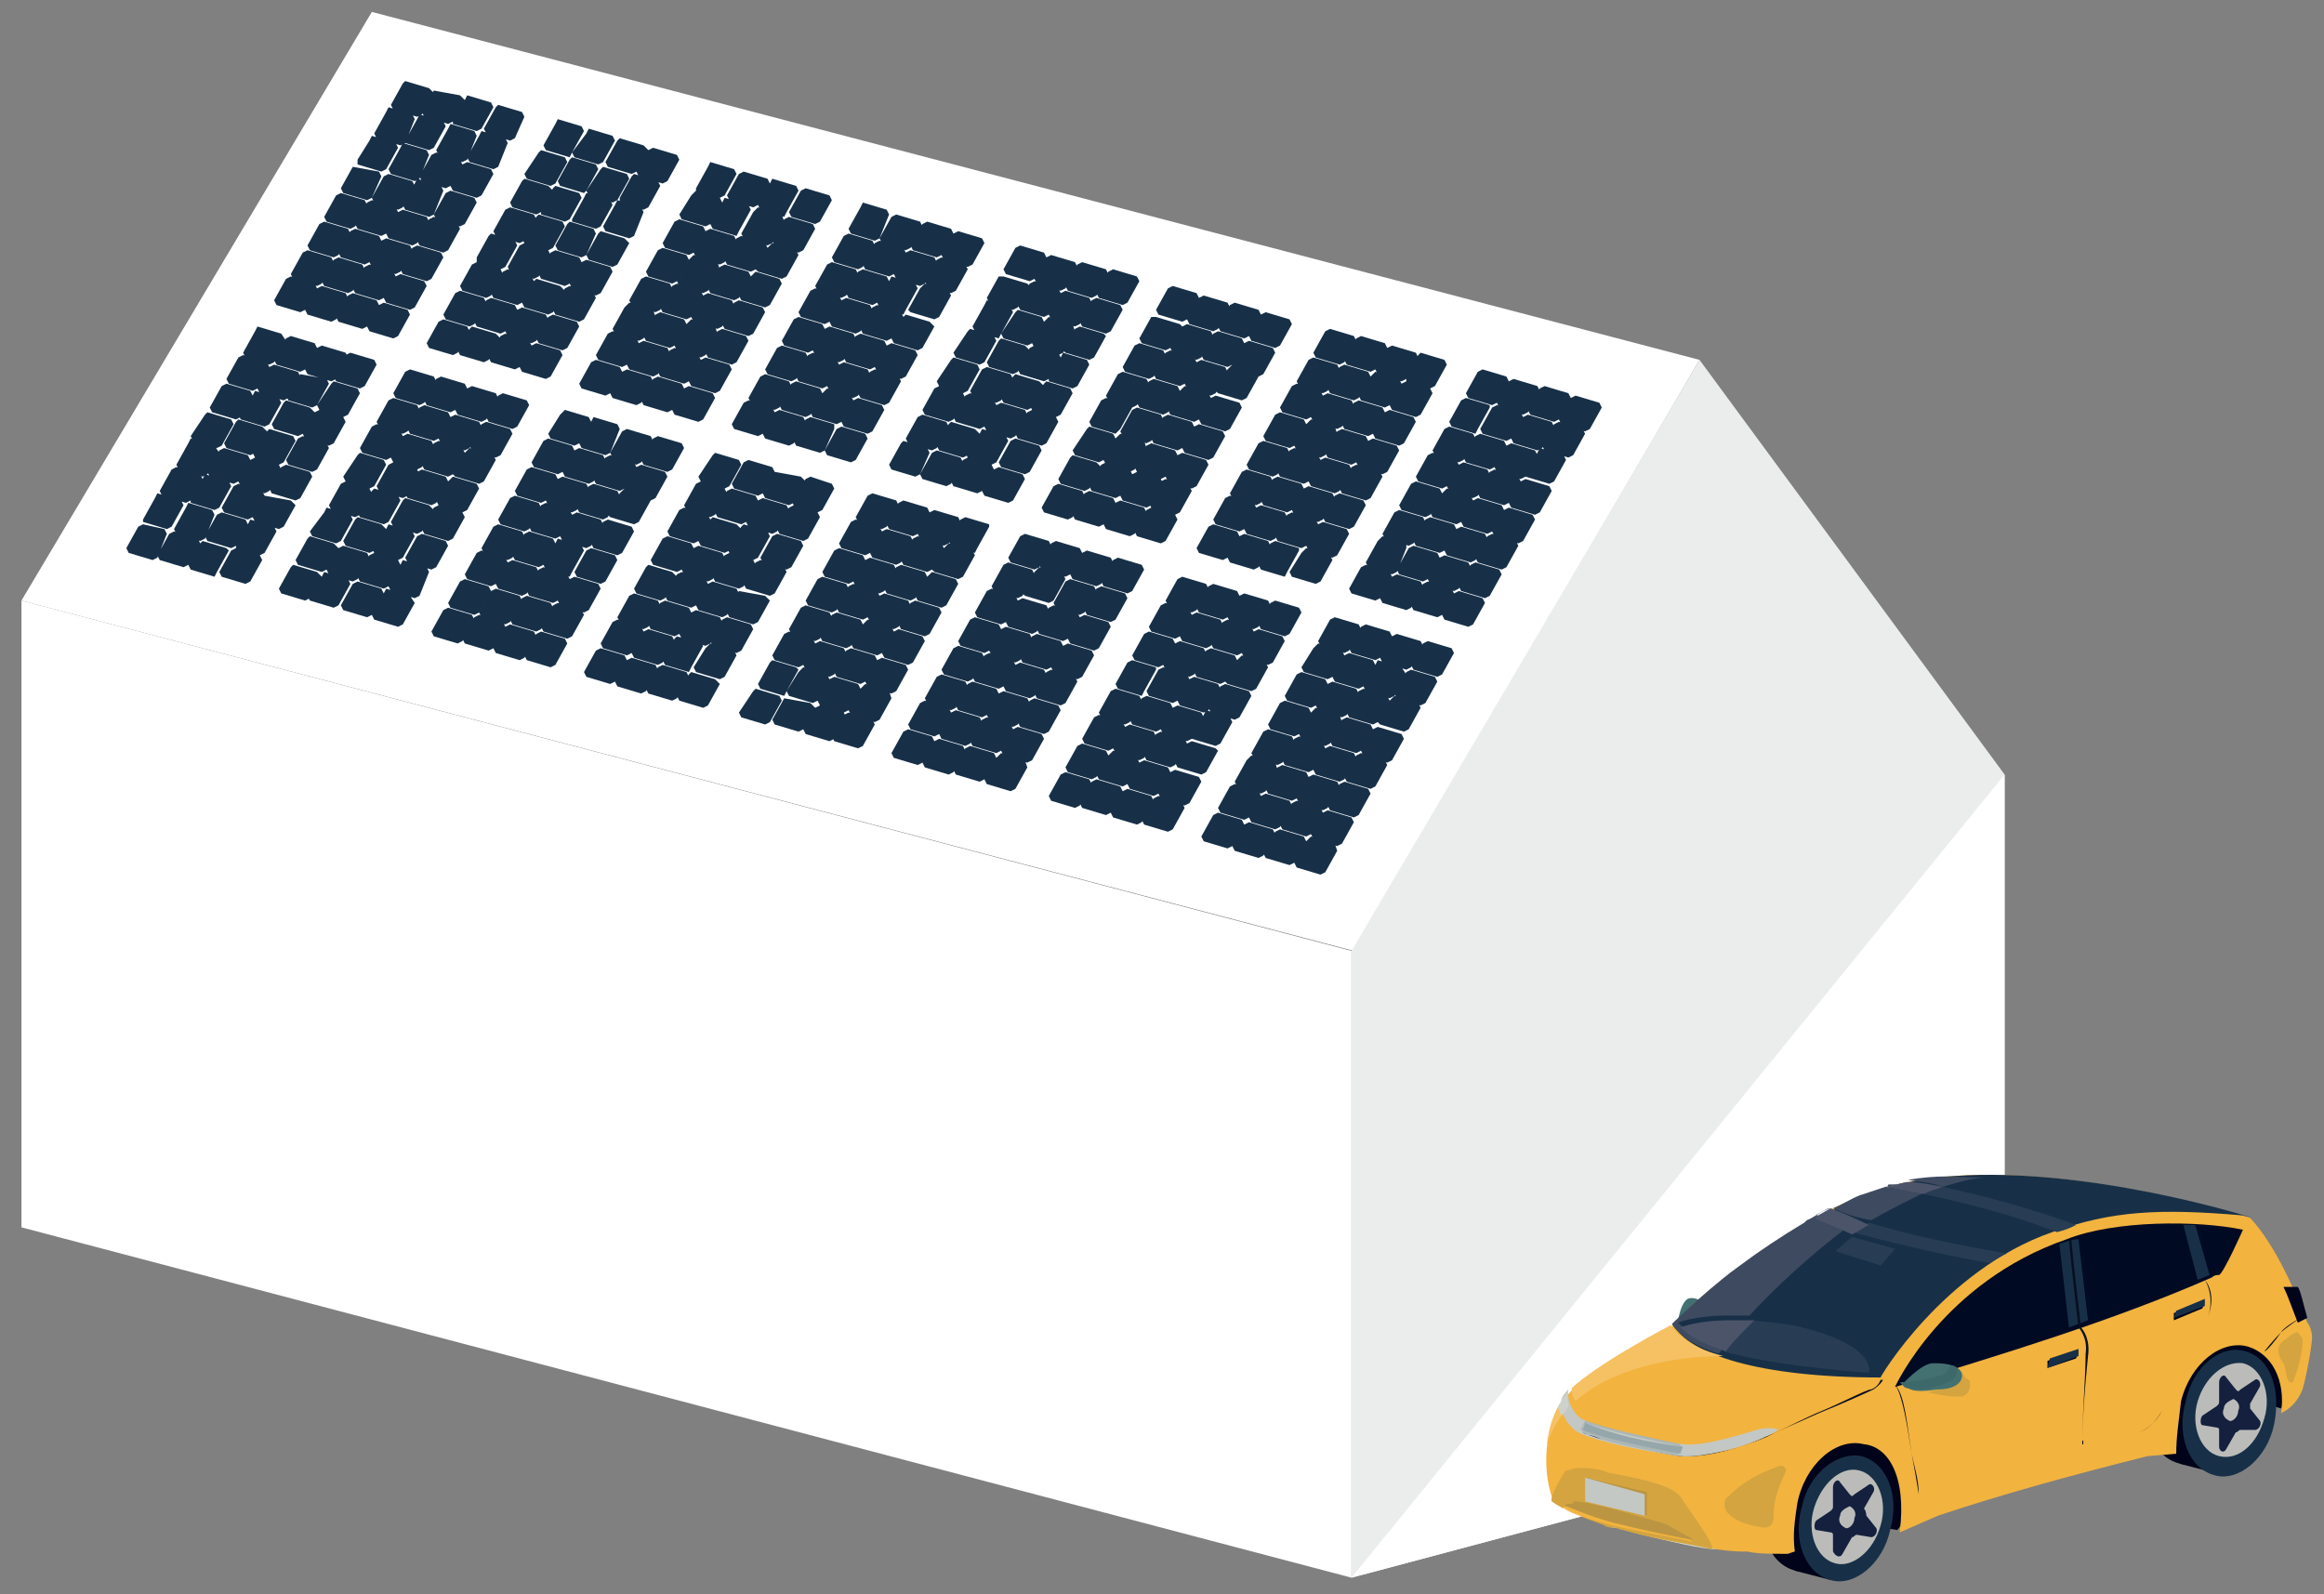 <?xml version="1.0" encoding="utf-8"?>
<!-- Generator: Adobe Illustrator 27.2.0, SVG Export Plug-In . SVG Version: 6.00 Build 0)  -->
<svg version="1.1" id="Ebene_1" xmlns="http://www.w3.org/2000/svg" xmlns:xlink="http://www.w3.org/1999/xlink" x="0px" y="0px"
	 viewBox="0 0 97.5 66.9" style="enable-background:new 0 0 97.5 66.9;" xml:space="preserve">
<rect x="0" y="0" width="97.5" height="66.9" fill="#808080" stroke="none"/>
<style type="text/css">
	.st0{fill:#FFFFFF;}
	.st1{fill:#EBEDED;}
	.st2{fill:#173048;}
	.st3{fill:#437071;}
	.st4{fill:#000319;}
	.st5{fill:#F2B33F;}
	.st6{fill:#000A22;}
	.st7{fill:#283D54;}
	.st8{fill:#F4BA51;}
	.st9{fill:#090E1F;}
	.st10{fill:#D7E3E6;}
	.st11{fill:#D3A440;}
	.st12{fill:#BB9542;}
	.st13{fill:#C4C8C4;}
	.st14{clip-path:url(#SVGID_00000039117210872335037210000003936050957344096418_);fill:#3D696B;}
	.st15{clip-path:url(#SVGID_00000008845744915432870080000014626579181484002207_);fill:#FFFFFF;}
	.st16{clip-path:url(#SVGID_00000070830317551010132740000016952321849619051175_);fill:#F6C163;}
	.st17{clip-path:url(#SVGID_00000119104430395101427630000001185061874018881723_);fill:#3E4A5F;}
	.st18{clip-path:url(#SVGID_00000019646395428305243520000010407566835557353151_);fill:#4C546A;}
	.st19{clip-path:url(#SVGID_00000147937535816825572130000014028682519495083693_);fill:none;}
	.st20{clip-path:url(#SVGID_00000098199413625806605480000017696014884971802521_);fill:#4C546A;}
	.st21{clip-path:url(#SVGID_00000067957744859117379730000014906260069859674521_);fill:#4C546A;}
	.st22{clip-path:url(#SVGID_00000090272120895645985210000000572229463752458930_);fill:#F6C163;}
	.st23{clip-path:url(#SVGID_00000085955908267927111990000012340952389040086660_);fill:#CED2CD;}
	.st24{fill:#070D1D;}
	.st25{fill:#ABB6B6;}
	.st26{fill:#95A7AA;}
	.st27{fill:#BBBCB9;}
	.st28{fill:#14203E;}
</style>
<polygon class="st0" points="15.6,0.5 0.9,25.2 56.8,39.9 71.3,15.1 "/>
<polygon class="st1" points="56.7,39.9 56.7,66.2 84.1,58.9 84.1,32.5 "/>
<polygon class="st0" points="0.9,51.5 56.7,66.2 56.7,39.9 0.9,25.2 "/>
<polygon class="st0" points="56.7,66.2 84.1,58.9 84.1,32.5 "/>
<polyline class="st1" points="56.8,39.9 73.9,39.3 84.1,32.5 71.3,15.1 56.7,39.9 "/>
<path class="st2" d="M59.7,27l-0.5,0.9l0.1,0.2l1,0.3l0.2-0.1l0.5-0.9l-0.1-0.2l-1-0.3L59.7,27z M59,28.2l-0.5,0.9l0.1,0.2l1,0.3
	l0.2-0.1l0.5-0.9l-0.1-0.2l-1-0.3L59,28.2z M58.3,29.4l-0.5,0.9l0.1,0.1l1,0.3l0.2-0.1l0.5-0.9l-0.1-0.2l-1-0.3L58.3,29.4z
	 M57.6,30.6l-0.5,0.9l0.1,0.2l1,0.3l0.2-0.1l0.5-0.9l-0.1-0.2l-1-0.3L57.6,30.6z M56.9,31.7l-0.5,0.9l0.1,0.2l1,0.3l0.2-0.1l0.5-0.9
	l-0.1-0.2l-1-0.3L56.9,31.7z M56.2,32.9l-0.5,0.9l0.1,0.2l1,0.3l0.2-0.1l0.5-0.9l-0.1-0.2l-1-0.3L56.2,32.9z M55.5,34.1L55,35
	l0.1,0.2l1,0.3l0.2-0.1l0.5-0.9l-0.1-0.2l-1-0.3L55.5,34.1z M54.8,35.3l-0.5,0.9l0.1,0.2l1,0.3l0.2-0.1l0.5-0.9L56,35.4l-1-0.3
	L54.8,35.3z M58.4,26.7l-0.5,0.9l0.1,0.2l1,0.3l0.2-0.1l0.5-0.9l-0.1-0.2l-1-0.3L58.4,26.7z M57.7,27.9l-0.5,0.9l0.1,0.2l1,0.3
	l0.2-0.1l0.5-0.9L58.8,28l-1-0.3L57.7,27.9z M57,29l-0.5,0.9l0.1,0.2l1,0.3l0.2-0.1l0.5-0.9l-0.1-0.2l-1-0.3L57,29z M56.3,30.2
	l-0.5,0.9l0.1,0.2l1,0.3l0.2-0.1l0.5-0.9l-0.1-0.2l-1-0.3L56.3,30.2z M55.6,31.4l-0.5,0.9l0.1,0.2l1,0.3l0.2-0.1l0.5-0.9l-0.1-0.2
	l-1-0.3L55.6,31.4z M54.9,32.6l-0.5,0.9l0.1,0.2l1,0.3l0.2-0.1l0.5-0.9l-0.1-0.2l-1-0.3L54.9,32.6z M54.2,33.7l-0.5,0.9l0.1,0.2
	l1,0.3L55,35l0.5-0.9l-0.1-0.2l-1-0.3L54.2,33.7z M53.5,34.9L53,35.8l0.1,0.2l1,0.3l0.2-0.1l0.5-0.9l-0.1-0.2l-1-0.3L53.5,34.9z
	 M57.1,26.3l-0.5,0.9l0.1,0.2l1,0.3l0.2-0.1l0.5-0.9l-0.1-0.2l-1-0.3L57.1,26.3z M56.4,27.5l-0.5,0.9l0.1,0.2l1,0.3l0.2-0.1l0.5-0.9
	l-0.1-0.2l-1-0.3L56.4,27.5z M55.7,28.7l-0.5,0.9l0.1,0.2l1,0.3l0.2-0.1l0.5-0.9l-0.1-0.2l-1-0.3L55.7,28.7z M55,29.9l-0.5,0.9
	l0.1,0.2l1,0.3l0.2-0.1l0.5-0.9L56.2,30l-1-0.3L55,29.9z M54.3,31l-0.5,0.9l0.1,0.2l1,0.3l0.2-0.1l0.5-0.9l-0.1-0.2l-1-0.3L54.3,31z
	 M53.6,32.2l-0.5,0.9l0.1,0.2l1,0.3l0.2-0.1l0.5-0.9l-0.1-0.2l-1-0.3L53.6,32.2z M52.9,33.4l-0.5,0.9l0.1,0.2l1,0.3l0.2-0.1l0.5-0.9
	l-0.1-0.2l-1-0.3L52.9,33.4z M52.2,34.6l-0.5,0.9l0.1,0.2l1,0.3l0.2-0.1l0.5-0.9l-0.1-0.2l-1-0.3L52.2,34.6z M55.8,26l-0.5,0.9
	l0.1,0.2l1,0.3l0.2-0.1l0.5-0.9L57,26.2l-1-0.3L55.8,26z M55.1,27.2L54.6,28l0.1,0.2l1,0.3l0.2-0.1l0.5-0.9l-0.1-0.2l-1-0.3
	L55.1,27.2z M54.4,28.3l-0.5,0.9l0.1,0.2l1,0.3l0.2-0.1l0.5-0.9l-0.1-0.2l-1-0.3L54.4,28.3z M53.7,29.5l-0.5,0.9l0.1,0.2l1,0.3
	l0.2-0.1l0.5-0.9l-0.1-0.2l-1-0.3L53.7,29.5z M53,30.7l-0.5,0.9l0.1,0.2l1,0.3l0.2-0.1l0.5-0.9l-0.1-0.2l-1-0.3L53,30.7z M52.3,31.9
	l-0.5,0.9l0.1,0.2l1,0.3l0.2-0.1l0.5-0.9L53.5,32l-1-0.3L52.3,31.9z M51.6,33l-0.5,0.9l0.1,0.2l1,0.3l0.2-0.1l0.5-0.9l-0.1-0.2
	l-1-0.3L51.6,33z M50.9,34.2l-0.5,0.9l0.1,0.2l1,0.3l0.2-0.1l0.5-0.9l-0.1-0.2l-1-0.3L50.9,34.2z"/>
<path class="st2" d="M65.9,16.7l-0.5,0.9l0.1,0.2l1,0.3l0.2-0.1l0.5-0.9l-0.1-0.2l-1-0.3L65.9,16.7z M65.2,17.8l-0.5,0.9l0.1,0.2
	l1,0.3l0.2-0.1l0.5-0.9L66.4,18l-1-0.3L65.2,17.8z M64.5,19L64,19.9V20l1,0.3l0.2-0.1l0.5-0.9l-0.1-0.2l-1-0.3L64.5,19z M63.8,20.2
	l-0.5,0.9l0.1,0.2l1,0.3l0.2-0.1l0.5-0.9L65,20.4l-1-0.3L63.8,20.2z M63.1,21.4l-0.5,0.9l0.1,0.2l1,0.3l0.2-0.1l0.5-0.9l-0.1-0.2
	l-1-0.3L63.1,21.4z M62.4,22.5l-0.5,0.9l0.1,0.2l1,0.3l0.2-0.1l0.5-0.9l-0.1-0.2l-1-0.3L62.4,22.5z M61.7,23.7l-0.5,0.9l0.1,0.2
	l1,0.3l0.2-0.1l0.5-0.9l-0.1-0.2l-1-0.3L61.7,23.7z M61,24.9l-0.5,0.9l0.1,0.2l1,0.3l0.2-0.1l0.5-0.9l-0.1-0.2l-1-0.3L61,24.9z
	 M64.6,16.3l-0.5,0.9l0.1,0.2l1,0.3l0.2-0.1l0.5-0.9l-0.1-0.2l-1-0.3L64.6,16.3z M63.9,17.5l-0.5,0.9l0.1,0.2l1,0.3l0.2-0.1l0.5-0.9
	l-0.1-0.2l-1-0.3L63.9,17.5z M63.2,18.7l-0.5,0.9l0.1,0.2l1,0.3L64,20l0.5-0.9l-0.1-0.2l-1-0.3L63.2,18.7z M62.5,19.8L62,20.7
	l0.1,0.2l1,0.3l0.2-0.1l0.5-0.9L63.7,20l-1-0.3L62.5,19.8z M61.8,21l-0.5,0.9l0.1,0.2l1,0.3l0.2-0.1l0.5-0.9L63,21.2l-1-0.3L61.8,21
	z M61.1,22.2l-0.5,0.9l0.1,0.2l1,0.3l0.2-0.1l0.5-0.9l-0.1-0.2l-1-0.3L61.1,22.2z M60.4,23.4l-0.5,0.9l0.1,0.2l1,0.3l0.2-0.1
	l0.5-0.9l-0.1-0.2l-1-0.3L60.4,23.4z M59.7,24.5l-0.5,0.9l0.1,0.2l1,0.3l0.2-0.1l0.5-0.9l-0.1-0.2l-1-0.3L59.7,24.5z M63.3,16
	l-0.5,0.9l0.1,0.2l1,0.3l0.2-0.1l0.5-0.9l-0.1-0.2l-1-0.3L63.3,16z M62.6,17.1L62.1,18l0.1,0.2l1,0.3l0.2-0.1l0.5-0.9l-0.1-0.2
	l-1-0.3L62.6,17.1z M61.9,18.3l-0.5,0.9l0.1,0.2l1,0.3l0.2-0.1l0.5-0.9l-0.1-0.2l-1-0.3L61.9,18.3z M61.2,19.5l-0.5,0.9l0.1,0.2
	l1,0.3l0.2-0.1l0.5-0.9l-0.1-0.2l-1-0.3L61.2,19.5z M60.5,20.7L60,21.5l0.1,0.2l1,0.3l0.2-0.1l0.5-0.9l-0.1-0.2l-1-0.3L60.5,20.7z
	 M59.8,21.8l-0.5,0.9l0.1,0.2l1,0.3l0.2-0.1l0.5-0.9L61,22l-1-0.3L59.8,21.8z M59.1,23l-0.5,0.9l0.1,0.2l1,0.3l0.2-0.1l0.5-0.9
	l-0.1-0.2l-1-0.3L59.1,23z M58.4,24.2l-0.5,0.9l0.1,0.2l1,0.3l0.2-0.1l0.5-0.9l-0.1-0.2l-1-0.3L58.4,24.2z M62,15.6l-0.5,0.9
	l0.1,0.2l1,0.3l0.2-0.1l0.5-0.9l-0.1-0.2l-1-0.3L62,15.6z M61.3,16.8l-0.5,0.9l0.1,0.2l1,0.3L62,18l0.5-0.9V17l-1-0.3L61.3,16.8z
	 M60.6,18l-0.5,0.9l0.1,0.2l1,0.3l0.2-0.1l0.5-0.9l-0.1-0.2l-1-0.3L60.6,18z M59.9,19.1L59.4,20l0.1,0.2l1,0.3l0.2-0.1l0.5-0.9
	l-0.1-0.2l-1-0.3L59.9,19.1z M59.2,20.3l-0.5,0.9l0.1,0.2l1,0.3l0.2-0.1l0.5-0.9l-0.1-0.2l-1-0.3L59.2,20.3z M58.5,21.5L58,22.4
	l0.1,0.2l1,0.3l0.2-0.1l0.5-0.9l-0.1-0.2l-1-0.3L58.5,21.5z M57.8,22.7l-0.5,0.9l0.1,0.2l1,0.3l0.2-0.1l0.4-1v-0.2l-1-0.3L57.8,22.7
	z M57.1,23.8l-0.5,0.9l0.1,0.2l1,0.3l0.2-0.1l0.5-0.9L58.3,24l-1-0.3L57.1,23.8z"/>
<path class="st2" d="M53.3,25.3l-0.5,0.9l0.1,0.2l1,0.3l0.2-0.1l0.5-0.9l-0.1-0.2l-1-0.3L53.3,25.3z M52.6,26.5l-0.5,0.9l0.1,0.2
	l1,0.3l0.2-0.1l0.5-0.9l-0.1-0.2l-1-0.3L52.6,26.5z M51.9,27.7l-0.5,0.9l0.1,0.1l1,0.3l0.2-0.1l0.5-0.9l-0.1-0.2l-1-0.3L51.9,27.7z
	 M51.2,28.8l-0.5,0.9l0.1,0.2l1,0.3l0.2-0.1l0.5-0.9L52.4,29l-1-0.3L51.2,28.8z M50.5,30L50,30.9V31l1,0.3l0.2-0.1l0.5-0.9l-0.1-0.2
	l-1-0.3L50.5,30z M49.8,31.2L49.3,32l0.1,0.2l1,0.3l0.2-0.1l0.5-0.9L51,31.4l-1-0.3L49.8,31.2z M49.1,32.4l-0.5,0.9l0.1,0.2l1,0.3
	l0.2-0.1l0.5-0.9l-0.1-0.2l-1-0.3L49.1,32.4z M48.4,33.5l-0.5,0.9l0.1,0.2l1,0.3l0.2-0.1l0.5-0.9l-0.1-0.2l-1-0.3L48.4,33.5z M52,25
	l-0.5,0.9l0.1,0.2l1,0.3l0.2-0.1l0.5-0.9l-0.1-0.2l-1-0.3L52,25z M51.3,26.1L50.8,27l0.1,0.2l1,0.3l0.2-0.1l0.5-0.9l-0.1-0.2l-1-0.3
	L51.3,26.1z M50.6,27.3l-0.5,0.9l0.1,0.2l1,0.3l0.2-0.1l0.5-0.9l-0.1-0.2l-1-0.3L50.6,27.3z M49.9,28.5l-0.5,0.9l0.1,0.2l1,0.3
	l0.2-0.1l0.5-0.9l-0.1-0.2l-1-0.3L49.9,28.5z M49.2,29.7l-0.5,0.9l0.1,0.2l1,0.3L50,31l0.5-0.9l-0.1-0.2l-1-0.3L49.2,29.7z
	 M48.5,30.8L48,31.7l0.1,0.2l1,0.3l0.2-0.1l0.5-0.9L49.7,31l-1-0.3L48.5,30.8z M47.8,32l-0.5,0.9l0.1,0.2l1,0.3l0.2-0.1l0.5-0.9
	L49,32.2l-1-0.3L47.8,32z M47.1,33.2l-0.5,0.9l0.1,0.2l1,0.3l0.2-0.1l0.5-0.9l-0.1-0.2l-1-0.3L47.1,33.2z M50.7,24.6l-0.5,0.9
	l0.1,0.2l1,0.3l0.2-0.1L52,25l-0.1-0.2l-1-0.3L50.7,24.6z M50,25.8l-0.5,0.9l0.1,0.2l1,0.3l0.2-0.1l0.5-0.9L51.2,26l-1-0.3L50,25.8z
	 M49.3,27l-0.5,0.9l0.1,0.2l1,0.3l0.2-0.1l0.5-0.9l-0.1-0.2l-1-0.3L49.3,27z M48.6,28.1L48.1,29l0.1,0.2l1,0.3l0.2-0.1l0.5-0.9
	l-0.1-0.2l-1-0.3L48.6,28.1z M47.9,29.3l-0.5,0.9l0.1,0.2l1,0.3l0.2-0.1l0.5-0.9l-0.1-0.2l-1-0.3L47.9,29.3z M47.2,30.5l-0.5,0.9
	l0.1,0.2l1,0.3l0.2-0.1l0.5-0.9l-0.1-0.2l-1-0.3L47.2,30.5z M46.5,31.7L46,32.5l0.1,0.2l1,0.3l0.2-0.1l0.5-0.9l-0.1-0.2l-1-0.3
	L46.5,31.7z M45.8,32.8l-0.5,0.9l0.1,0.2l1,0.3l0.2-0.1l0.5-0.9L47,33l-1-0.3L45.8,32.8z M49.4,24.3l-0.5,0.9l0.1,0.2l1,0.3l0.2-0.1
	l0.5-0.9l-0.1-0.2l-1-0.3L49.4,24.3z M48.7,25.4l-0.5,0.9l0.1,0.2l1,0.3l0.2-0.1l0.5-0.9l-0.1-0.2l-1-0.3L48.7,25.4z M48,26.6
	l-0.5,0.9l0.1,0.2l1,0.3l0.2-0.1l0.5-0.9l-0.1-0.2l-1-0.3L48,26.6z M47.3,27.8l-0.5,0.9l0.1,0.2l1,0.3L48,29l0.5-0.9V28l-1-0.3
	L47.3,27.8z M46.6,29l-0.5,0.9l0.1,0.2l1,0.3l0.2-0.1l0.5-0.9l-0.1-0.2l-1-0.3L46.6,29z M45.9,30.1L45.4,31l0.1,0.2l1,0.3l0.2-0.1
	l0.5-0.9l-0.1-0.2l-1-0.3L45.9,30.1z M45.2,31.3l-0.5,0.9l0.1,0.2l1,0.3l0.2-0.1l0.5-0.9l-0.1-0.2l-1-0.3L45.2,31.3z M44.5,32.5
	L44,33.4l0.1,0.2l1,0.3l0.2-0.1l0.5-0.9l-0.1-0.2l-1-0.3L44.5,32.5z"/>
<path class="st2" d="M59.5,14.9L59,15.8V16l1,0.3l0.2-0.1l0.5-0.9l-0.1-0.2l-1-0.3L59.5,14.9z M58.8,16.1L58.3,17l0.1,0.2l1,0.3
	l0.2-0.1l0.5-0.9L60,16.3L59,16L58.8,16.1z M58.1,17.3l-0.5,0.9l0.1,0.2l1,0.3l0.2-0.1l0.5-0.9l-0.1-0.2l-1-0.3L58.1,17.3z
	 M57.4,18.5l-0.5,0.9l0.1,0.2l1,0.3l0.2-0.1l0.5-0.9l-0.1-0.2l-1-0.3L57.4,18.5z M56.7,19.6l-0.5,0.9l0.1,0.2l1,0.3l0.2-0.1L58,20
	l-0.1-0.2l-1-0.3L56.7,19.6z M56,20.8l-0.5,0.9l0.1,0.2l1,0.3l0.2-0.1l0.5-0.9L57.2,21l-1-0.3L56,20.8z M55.3,22l-0.5,0.9l0.1,0.2
	l1,0.3l0.2-0.1l0.5-0.9l-0.1-0.2l-1-0.3L55.3,22z M54.6,23.2L54.1,24l0.1,0.2l1,0.3l0.2-0.1l0.5-0.9l-0.1-0.2l-1-0.3L54.6,23.2z
	 M58.2,14.6l-0.5,0.9l0.1,0.2l1,0.3l0.2-0.1l0.5-0.9l-0.1-0.2l-1-0.3L58.2,14.6z M57.5,15.8L57,16.6l0.1,0.2l1,0.3l0.2-0.1l0.5-0.9
	l-0.1-0.2l-1-0.3L57.5,15.8z M56.8,16.9l-0.5,0.9l0.1,0.2l1,0.3l0.2-0.1l0.5-0.9L58,17.1l-1-0.3L56.8,16.9z M56.1,18.1L55.6,19
	l0.1,0.2l1,0.3l0.2-0.1l0.5-0.9l-0.1-0.2l-1-0.3L56.1,18.1z M55.4,19.3l-0.5,0.9l0.1,0.2l1,0.3l0.2-0.1l0.5-0.9l-0.1-0.2l-1-0.3
	L55.4,19.3z M54.7,20.5l-0.5,0.9l0.1,0.2l1,0.3l0.2-0.1l0.5-0.9l-0.1-0.2l-1-0.3L54.7,20.5z M54,21.6l-0.5,0.9l0.1,0.2l1,0.3
	l0.2-0.1l0.5-0.9l-0.1-0.2l-1-0.3L54,21.6z M53.3,22.8l-0.5,0.9l0.1,0.2l1,0.3L54,24l0.5-0.9V23l-1-0.3L53.3,22.8z M56.9,14.2
	l-0.5,0.9l0.1,0.2l1,0.3l0.2-0.1l0.5-0.9l-0.1-0.2l-1-0.3L56.9,14.2z M56.2,15.4l-0.5,0.9l0.1,0.2l1,0.3l0.2-0.1l0.5-0.9l-0.1-0.2
	l-1-0.3L56.2,15.4z M55.5,16.6L55,17.5l0.1,0.2l1,0.3l0.2-0.1l0.5-0.9l-0.1-0.2l-1-0.3L55.5,16.6z M54.8,17.8l-0.5,0.9l0.1,0.2
	l1,0.3l0.2-0.1l0.5-0.9L56,17.9l-1-0.3L54.8,17.8z M54.1,18.9l-0.5,0.9l0.1,0.2l1,0.3l0.2-0.1l0.5-0.9l-0.1-0.2l-1-0.3L54.1,18.9z
	 M53.4,20.1L52.9,21l0.1,0.2l1,0.3l0.2-0.1l0.5-0.9l-0.1-0.2l-1-0.3L53.4,20.1z M52.7,21.3l-0.5,0.9l0.1,0.2l1,0.3l0.2-0.1l0.5-0.9
	l-0.1-0.2l-1-0.3L52.7,21.3z M52,22.5l-0.5,0.9l0.1,0.2l1,0.3l0.2-0.1l0.5-0.9l-0.1-0.2l-1-0.3L52,22.5z M55.6,13.9l-0.5,0.9
	l0.1,0.2l1,0.3l0.2-0.1l0.5-0.9l-0.1-0.2l-1-0.3L55.6,13.9z M54.9,15.1L54.4,16l0.1,0.2l1,0.3l0.2-0.1l0.5-0.9l-0.1-0.2l-1-0.3
	L54.9,15.1z M54.2,16.2l-0.5,0.9l0.1,0.2l1,0.3l0.2-0.1l0.5-0.9l-0.1-0.2l-1-0.3L54.2,16.2z M53.5,17.4L53,18.3l0.1,0.2l1,0.3
	l0.2-0.1l0.5-0.9l-0.1-0.2l-1-0.3L53.5,17.4z M52.8,18.6l-0.5,0.9l0.1,0.2l1,0.3l0.2-0.1l0.5-0.9L54,18.8l-1-0.3L52.8,18.6z
	 M52.1,19.8l-0.5,0.9l0.1,0.2l1,0.3l0.2-0.1l0.5-0.9L53.3,20l-1-0.3L52.1,19.8z M51.4,20.9l-0.5,0.9L51,22l1,0.3l0.2-0.1l0.5-0.9
	l-0.1-0.2l-1-0.3L51.4,20.9z M50.7,22.1L50.2,23l0.1,0.2l1,0.3l0.2-0.1l0.5-0.9l-0.1-0.2l-1-0.3L50.7,22.1z"/>
<path class="st2" d="M46.7,23.5l-0.5,0.9l0.1,0.2l1,0.3l0.2-0.1l0.5-0.9l-0.1-0.2l-1-0.3L46.7,23.5z M46,24.7l-0.5,0.9l0.1,0.2
	l1,0.3l0.2-0.1l0.5-0.9l-0.1-0.2l-1-0.3L46,24.7z M45.3,25.9l-0.5,0.9l0.1,0.2l1,0.3l0.2-0.1l0.5-0.9l-0.1-0.2l-1-0.3L45.3,25.9z
	 M44.6,27.1L44.1,28l0.1,0.2l1,0.3l0.2-0.1l0.5-0.9l-0.1-0.2l-1-0.3L44.6,27.1z M43.9,28.2l-0.5,0.9l0.1,0.2l1,0.3l0.2-0.1l0.5-0.9
	l-0.1-0.2l-1-0.3L43.9,28.2z M43.2,29.4l-0.5,0.9l0.1,0.2l1,0.3l0.2-0.1l0.5-0.9l-0.1-0.2l-1-0.3L43.2,29.4z M42.5,30.6L42,31.5
	l0.1,0.2l1,0.3l0.2-0.1l0.5-0.9l-0.1-0.2l-1-0.3L42.5,30.6z M41.8,31.8l-0.5,0.9l0.1,0.2l1,0.3l0.2-0.1l0.5-0.9L43,31.9l-1-0.3
	L41.8,31.8z M45.4,23.2l-0.5,0.9l0.1,0.2l1,0.3l0.2-0.1l0.5-0.9l-0.1-0.2l-1-0.3L45.4,23.2z M44.7,24.4l-0.5,0.9l0.1,0.2l1,0.3
	l0.2-0.1l0.5-0.9l-0.1-0.2l-1-0.3L44.7,24.4z M44,25.5l-0.5,0.9l0.1,0.2l1,0.3l0.2-0.1l0.5-0.9l-0.1-0.2l-1-0.3L44,25.5z M43.3,26.7
	l-0.5,0.9l0.1,0.2l1,0.3l0.2-0.1l0.5-0.9l-0.1-0.2l-1-0.3L43.3,26.7z M42.6,27.9l-0.5,0.9l0.1,0.2l1,0.3l0.2-0.1l0.5-0.9l-0.1-0.2
	l-1-0.3L42.6,27.9z M41.9,29.1L41.4,30l0.1,0.2l1,0.3l0.2-0.1l0.5-0.9l-0.1-0.2l-1-0.3L41.9,29.1z M41.2,30.2l-0.5,0.9l0.1,0.2
	l1,0.3l0.2-0.1l0.5-0.9l-0.1-0.2l-1-0.3L41.2,30.2z M40.5,31.4L40,32.3l0.1,0.2l1,0.3l0.2-0.1l0.5-0.9l-0.1-0.2l-1-0.3L40.5,31.4z
	 M44.1,22.8l-0.5,0.9l0.1,0.2l1,0.3l0.2-0.1l0.5-0.9L45.3,23l-1-0.3L44.1,22.8z M43.4,24l-0.5,0.9L43,25l1,0.3l0.2-0.1l0.5-0.9
	l-0.1-0.2l-1-0.3L43.4,24z M42.7,25.2l-0.5,0.9l0.1,0.2l1,0.3l0.2-0.1l0.5-0.9l-0.1-0.2l-1-0.3L42.7,25.2z M42,26.4l-0.5,0.9
	l0.1,0.2l1,0.3l0.2-0.1l0.5-0.9l-0.1-0.2l-1-0.3L42,26.4z M41.3,27.5l-0.5,0.9l0.1,0.2l1,0.3l0.2-0.1l0.5-0.9l-0.1-0.2l-1-0.3
	L41.3,27.5z M40.6,28.7l-0.5,0.9l0.1,0.2l1,0.3l0.2-0.1l0.5-0.9l-0.1-0.2l-1-0.3L40.6,28.7z M39.9,29.9l-0.5,0.9l0.1,0.2l1,0.3
	l0.2-0.1l0.5-0.9l-0.1-0.2l-1-0.3L39.9,29.9z M39.2,31.1L38.7,32l0.1,0.2l1,0.3l0.2-0.1l0.5-0.9l-0.1-0.2l-1-0.3L39.2,31.1z
	 M42.8,22.5l-0.5,0.9l0.1,0.2l1,0.3l0.2-0.1l0.5-0.9L44,22.7l-1-0.3L42.8,22.5z M42.1,23.7l-0.5,0.9l0.1,0.2l1,0.3l0.2-0.1l0.5-0.9
	l-0.1-0.2l-1-0.3L42.1,23.7z M41.4,24.8l-0.5,0.9l0.1,0.2l1,0.3l0.2-0.1l0.5-0.9L42.6,25l-1-0.3L41.4,24.8z M40.7,26l-0.5,0.9
	l0.1,0.2l1,0.3l0.2-0.1l0.5-0.9l-0.1-0.2l-1-0.3L40.7,26z M40,27.2l-0.5,0.9l0.1,0.2l1,0.3l0.2-0.1l0.5-0.9l-0.1-0.2l-1-0.3L40,27.2
	z M39.3,28.4l-0.5,0.9l0.1,0.2l1,0.3l0.2-0.1l0.5-0.9l-0.1-0.2l-1-0.3L39.3,28.4z M38.6,29.5l-0.5,0.9l0.1,0.2l1,0.3l0.2-0.1
	l0.5-0.9l-0.1-0.2l-1-0.3L38.6,29.5z M37.9,30.7l-0.5,0.9l0.1,0.2l1,0.3l0.2-0.1l0.5-0.9l-0.1-0.2l-1-0.3L37.9,30.7z"/>
<path class="st2" d="M52.9,13.2l-0.5,0.9l0.1,0.2l1,0.3l0.2-0.1l0.5-0.9l-0.1-0.2l-1-0.3L52.9,13.2z M52.2,14.4l-0.5,0.9l0.1,0.2
	l1,0.3l0.2-0.1l0.5-0.9l-0.1-0.2l-1-0.3L52.2,14.4z M51.5,15.5L51,16.4l0.1,0.1l1,0.3l0.2-0.1l0.5-0.9l-0.1-0.2l-1-0.3L51.5,15.5z
	 M50.8,16.7l-0.5,0.9l0.1,0.2l1,0.3l0.2-0.1l0.5-0.9L52,16.9l-1-0.3L50.8,16.7z M50.1,17.9l-0.5,0.9l0.1,0.2l1,0.3l0.2-0.1l0.5-0.9
	l-0.1-0.2l-1-0.3L50.1,17.9z M49.4,19.1L48.9,20l0.1,0.2l1,0.3l0.2-0.1l0.5-0.9l-0.1-0.2l-1-0.3L49.4,19.1z M48.7,20.2l-0.5,0.9
	l0.1,0.2l1,0.3l0.2-0.1l0.5-0.9l-0.1-0.2l-1-0.3L48.7,20.2z M48.1,21.4l-0.5,0.9l0.1,0.2l1,0.3l0.2-0.1l0.5-0.9l-0.1-0.2l-1-0.3
	L48.1,21.4z M51.6,12.8l-0.5,0.9l0.1,0.2l1,0.3l0.2-0.1l0.5-0.9L52.8,13l-1-0.3L51.6,12.8z M50.9,14l-0.5,0.9l0.1,0.2l1,0.3l0.2-0.1
	l0.5-0.9l-0.1-0.2l-1-0.3L50.9,14z M50.2,15.2l-0.5,0.9l0.1,0.2l1,0.3l0.2-0.1l0.5-0.9l-0.1-0.2l-1-0.3L50.2,15.2z M49.5,16.4
	L49,17.2l0.1,0.2l1,0.3l0.2-0.1l0.5-0.9l-0.1-0.2l-1-0.3L49.5,16.4z M48.8,17.5l-0.5,0.9l0.1,0.2l1,0.3l0.2-0.1l0.5-0.9L50,17.7
	l-1-0.3L48.8,17.5z M48.1,18.7l-0.5,0.9l0.1,0.2l1,0.3l0.2-0.1l0.5-0.9l-0.1-0.2l-1-0.3L48.1,18.7z M47.5,19.9L47,20.8l0.1,0.2
	l1,0.3l0.2-0.1l0.5-0.9l-0.1-0.2l-1-0.3L47.5,19.9z M46.8,21.1L46.3,22l0.1,0.2l1,0.3l0.2-0.1l0.5-0.9L48,21.3L47,21L46.8,21.1z
	 M50.3,12.5l-0.5,0.9l0.1,0.2l1,0.3l0.2-0.1l0.5-0.9l-0.1-0.2l-1-0.3L50.3,12.5z M49.6,13.7l-0.5,0.9l0.1,0.2l1,0.3l0.2-0.1l0.5-0.9
	l-0.1-0.2l-1-0.3L49.6,13.7z M48.9,14.8l-0.5,0.9l0.1,0.2l1,0.3l0.2-0.1l0.5-0.9L50.1,15l-1-0.3L48.9,14.8z M48.2,16l-0.5,0.9
	l0.1,0.2l1,0.3l0.2-0.1l0.5-0.9l-0.1-0.2l-1-0.3L48.2,16z M47.5,17.2L47,18.1l0.1,0.2l1,0.3l0.2-0.1l0.5-0.9l-0.1-0.2l-1-0.3
	L47.5,17.2z M46.8,18.4l-0.5,0.9l0.1,0.2l1,0.3l0.2-0.1l0.5-0.9L48,18.5l-1-0.3L46.8,18.4z M46.2,19.5l-0.5,0.9l0.1,0.2l1,0.3
	l0.2-0.1l0.5-0.9l-0.1-0.2l-1-0.3L46.2,19.5z M45.5,20.7L45,21.6l0.1,0.2l1,0.3l0.2-0.1l0.5-0.9l-0.1-0.2l-1-0.3L45.5,20.7z
	 M49,12.1L48.5,13l0.1,0.2l1,0.3l0.2-0.1l0.5-0.9l-0.1-0.2l-1-0.3L49,12.1z M48.3,13.3l-0.5,0.9l0.1,0.2l1,0.3l0.2-0.1l0.5-0.9
	l-0.1-0.1l-1-0.3L48.3,13.3z M47.6,14.5l-0.5,0.9l0.1,0.2l1,0.3l0.2-0.1l0.5-0.9l-0.1-0.2l-1-0.3L47.6,14.5z M46.9,15.7l-0.5,0.9
	l0.1,0.2l1,0.3l0.2-0.1l0.5-0.9l-0.1-0.2l-1-0.3L46.9,15.7z M46.2,16.8l-0.5,0.9l0.1,0.2l1,0.3L47,18l0.5-0.9L47.4,17l-1-0.3
	L46.2,16.8z M45.6,18L45,18.9l0.1,0.2l1,0.3l0.2-0.1l0.5-0.9l-0.1-0.2l-1-0.3L45.6,18z M44.9,19.2l-0.5,0.9l0.1,0.2l1,0.3l0.2-0.1
	l0.5-0.9L46,19.4l-1-0.3L44.9,19.2z M44.2,20.4l-0.5,0.9l0.1,0.2l1,0.3l0.2-0.1l0.5-0.9l-0.1-0.2l-1-0.3L44.2,20.4z"/>
<path class="st2" d="M40.3,21.8l-0.5,0.9l0.1,0.2l1,0.3L41,23l0.5-0.9V22l-1-0.3L40.3,21.8z M39.6,23l-0.5,0.9l0.1,0.1l1,0.3
	l0.2-0.1l0.5-0.9l-0.1-0.2l-1-0.3L39.6,23z M38.9,24.2L38.4,25l0.1,0.2l1,0.3l0.2-0.1l0.5-0.9l-0.1-0.2l-1-0.3L38.9,24.2z
	 M38.2,25.3l-0.5,0.9l0.1,0.2l1,0.3l0.2-0.1l0.5-0.9l-0.1-0.2l-1-0.3L38.2,25.3z M37.5,26.5L37,27.4l0.1,0.2l1,0.3l0.2-0.1l0.5-0.9
	l-0.1-0.2l-1-0.3L37.5,26.5z M36.8,27.7l-0.5,0.9l0.1,0.2l1,0.3l0.2-0.1l0.5-0.9L38,27.9l-1-0.3L36.8,27.7z M36.1,28.9l-0.5,0.9
	l0.1,0.2l1,0.3l0.2-0.1l0.5-0.9L37.3,29l-1-0.3L36.1,28.9z M35.4,30l-0.5,0.9l0.1,0.2l1,0.3l0.2-0.1l0.5-0.9l-0.1-0.2l-1-0.3
	L35.4,30z M39,21.5l-0.5,0.9l0.1,0.2l1,0.3l0.2-0.1l0.5-0.9l-0.1-0.2l-1-0.3L39,21.5z M38.3,22.6l-0.5,0.9l0.1,0.2l1,0.3l0.2-0.1
	l0.5-0.9l-0.1-0.2l-1-0.3L38.3,22.6z M37.6,23.8l-0.5,0.9l0.1,0.2l1,0.3l0.2-0.1l0.5-0.9L38.8,24l-1-0.3L37.6,23.8z M36.9,25
	l-0.5,0.9l0.1,0.2l1,0.3l0.2-0.1l0.5-0.9l-0.1-0.2l-1-0.3L36.9,25z M36.2,26.2L35.7,27l0.1,0.2l1,0.3l0.2-0.1l0.5-0.9l-0.1-0.2
	l-1-0.3L36.2,26.2z M35.5,27.3L35,28.2l0.1,0.2l1,0.3l0.2-0.1l0.5-0.9l-0.1-0.2l-1-0.3L35.5,27.3z M34.8,28.5l-0.5,0.9l0.1,0.2
	l1,0.3l0.2-0.1l0.5-0.9L36,28.7l-1-0.3L34.8,28.5z M34.2,29.7l-0.5,0.9l0.1,0.2l1,0.3L35,31l0.5-0.9l-0.1-0.2l-1-0.3L34.2,29.7z
	 M37.7,21.1L37.2,22l0.1,0.2l1,0.3l0.2-0.1l0.5-0.9l-0.1-0.2l-1-0.3L37.7,21.1z M37,22.3l-0.5,0.9l0.1,0.2l1,0.3l0.2-0.1l0.5-0.9
	l-0.1-0.2l-1-0.3L37,22.3z M36.3,23.5l-0.5,0.9l0.1,0.2l1,0.3l0.2-0.1l0.5-0.9l-0.1-0.2l-1-0.3L36.3,23.5z M35.6,24.6l-0.5,0.9
	l0.1,0.2l1,0.3l0.2-0.1l0.5-0.9l-0.1-0.2l-1-0.3L35.6,24.6z M34.9,25.8l-0.5,0.9l0.1,0.2l1,0.3l0.2-0.1l0.5-0.9L36.1,26l-1-0.3
	L34.9,25.8z M34.2,27l-0.5,0.9l0.1,0.2l1,0.3l0.2-0.1l0.5-0.9l-0.1-0.2l-1-0.3L34.2,27z M33.5,28.2L33,29l0.1,0.2l1,0.3l0.2-0.1
	l0.5-0.9l-0.1-0.2l-1-0.3L33.5,28.2z M32.9,29.3l-0.5,0.9l0.1,0.2l1,0.3l0.2-0.1l0.5-0.9L34,29.5L32.9,29.3L32.9,29.3z M36.4,20.8
	l-0.5,0.9l0.1,0.2l1,0.3l0.2-0.1l0.5-0.9L37.6,21l-1-0.3L36.4,20.8z M35.7,21.9l-0.5,0.9l0.1,0.2l1,0.3l0.2-0.1l0.5-0.9l-0.1-0.2
	l-1-0.3L35.7,21.9z M35,23.1L34.5,24l0.1,0.2l1,0.3l0.2-0.1l0.5-0.9l-0.1-0.2l-1-0.3L35,23.1z M34.3,24.3l-0.5,0.9l0.1,0.2l1,0.3
	l0.2-0.1l0.5-0.9l-0.1-0.2l-1-0.3L34.3,24.3z M33.6,25.5l-0.5,0.9l0.1,0.2l1,0.3l0.2-0.1l0.5-0.9l-0.1-0.2l-1-0.3L33.6,25.5z
	 M32.9,26.6l-0.5,0.9l0.1,0.2l1,0.3l0.2-0.1l0.5-0.9l-0.1-0.2l-1-0.3L32.9,26.6z M32.3,27.8l-0.5,0.9l0.1,0.2l1,0.3L33,29l0.5-0.9
	L33.4,28l-1-0.3L32.3,27.8z M31.6,29L31,29.9l0.1,0.2l1,0.3l0.2-0.1l0.5-0.9l-0.1-0.2l-1-0.3L31.6,29z"/>
<path class="st2" d="M46.5,11.4L46,12.3l0.1,0.2l1,0.3l0.2-0.1l0.5-0.9l-0.1-0.2l-1-0.3L46.5,11.4z M45.8,12.6l-0.5,0.9l0.1,0.2
	l1,0.3l0.2-0.1l0.5-0.9L47,12.8l-1-0.3L45.8,12.6z M45.1,13.8l-0.5,0.9l0.1,0.1l1,0.3l0.2-0.1l0.5-0.9L46.3,14l-1-0.3L45.1,13.8z
	 M44.5,15L44,15.9V16l1,0.3l0.2-0.1l0.5-0.9l-0.1-0.2l-1-0.3L44.5,15z M43.8,16.1L43.2,17l0.1,0.2l1,0.3l0.2-0.1l0.5-0.9l-0.1-0.2
	l-1-0.3L43.8,16.1z M43.1,17.3l-0.5,0.9l0.1,0.2l1,0.3l0.2-0.1l0.5-0.9l-0.1-0.2l-1-0.3L43.1,17.3z M42.4,18.5l-0.5,0.9l0.1,0.2
	l1,0.3l0.2-0.1l0.5-0.9l-0.1-0.2l-1-0.3L42.4,18.5z M41.7,19.7l-0.5,0.9l0.1,0.2l1,0.3l0.2-0.1l0.5-0.9l-0.1-0.2l-1-0.3L41.7,19.7z
	 M45.2,11.1L44.7,12l0.1,0.2l1,0.3l0.2-0.1l0.5-0.9l-0.1-0.2l-1-0.3L45.2,11.1z M44.5,12.3L44,13.2l0.1,0.2l1,0.3l0.2-0.1l0.5-0.9
	l-0.1-0.2l-1-0.3L44.5,12.3z M43.8,13.5l-0.5,0.9l0.1,0.2l1,0.3l0.2-0.1l0.5-0.9L45,13.6l-1-0.3L43.8,13.5z M43.2,14.6l-0.5,0.9
	l0.1,0.2l1,0.3l0.2-0.1l0.5-0.9l-0.1-0.2l-1-0.3L43.2,14.6z M42.5,15.8L42,16.7l0.1,0.2l1,0.3l0.2-0.1l0.5-0.9L43.6,16l-1-0.3
	L42.5,15.8z M41.8,17l-0.5,0.9l0.1,0.2l1,0.3l0.2-0.1l0.5-0.9L43,17.2l-1-0.3L41.8,17z M41.1,18.2L40.5,19l0.1,0.2l1,0.3l0.2-0.1
	l0.5-0.9l-0.1-0.2l-1-0.3L41.1,18.2z M40.4,19.3l-0.5,0.9l0.1,0.2l1,0.3l0.2-0.1l0.5-0.9l-0.1-0.2l-1-0.3L40.4,19.3z M43.9,10.8
	l-0.5,0.9l0.1,0.2l1,0.3l0.2-0.1l0.5-0.9L45.1,11l-1-0.3L43.9,10.8z M43.2,11.9l-0.5,0.9l0.1,0.2l1,0.3l0.2-0.1l0.5-0.9l-0.1-0.2
	l-1-0.3L43.2,11.9z M42.6,13.1L42,14l0.1,0.2l1,0.3l0.2-0.1l0.5-0.9l-0.1-0.2l-1-0.3L42.6,13.1z M41.9,14.3l-0.5,0.9l0.1,0.2l1,0.3
	l0.2-0.1l0.5-0.9L43,14.5l-1-0.3L41.9,14.3z M41.2,15.5l-0.5,0.9l0.1,0.2l1,0.3l0.2-0.1l0.5-0.9l-0.1-0.2l-1-0.3L41.2,15.5z
	 M40.5,16.6L40,17.5l0.1,0.2l1,0.3l0.2-0.1l0.5-0.9l-0.1-0.2l-1-0.3L40.5,16.6z M39.8,17.8l-0.5,0.9l0.1,0.2l1,0.3l0.2-0.1l0.5-0.9
	L40.9,18l-1-0.3L39.8,17.8z M39.1,19l-0.5,0.9l0.1,0.2l1,0.3l0.2-0.1l0.5-0.9l-0.1-0.2l-1-0.3L39.1,19z M42.6,10.4l-0.5,0.9l0.1,0.2
	l1,0.3l0.2-0.1l0.5-0.9l-0.1-0.2l-1-0.3L42.6,10.4z M41.9,11.6l-0.5,0.9l0.1,0.2l1,0.3l0.2-0.1l0.5-0.9l-0.1-0.1l-1-0.3L41.9,11.6z
	 M41.3,12.8l-0.5,0.9l0.1,0.2l1,0.3L42,14l0.5-0.9l-0.1-0.2l-1-0.3L41.3,12.8z M40.6,13.9L40,14.8l0.1,0.2l1,0.3l0.2-0.1l0.5-0.9
	l-0.1-0.2l-1-0.3L40.6,13.9z M39.9,15.1L39.3,16l0.1,0.2l1,0.3l0.2-0.1l0.5-0.9L41,15.3L40,15L39.9,15.1z M39.2,16.3l-0.5,0.9
	l0.1,0.2l1,0.3l0.2-0.1l0.5-0.9l-0.1-0.2l-1-0.3L39.2,16.3z M38.5,17.5L38,18.4l0.1,0.2l1,0.3l0.2-0.1l0.5-0.9l-0.1-0.2l-1-0.3
	L38.5,17.5z M37.8,18.6l-0.5,0.9l0.1,0.2l1,0.3l0.2-0.1L39,19l-0.1-0.2l-1-0.3L37.8,18.6z"/>
<path class="st2" d="M33.8,20.1L33.2,21l0.1,0.2l1,0.3l0.2-0.1l0.5-0.9l-0.1-0.2L34,20L33.8,20.1z M33.1,21.3l-0.5,0.9l0.1,0.2
	l1,0.3l0.2-0.1l0.5-0.9l-0.1-0.2l-1-0.3L33.1,21.3z M32.4,22.5l-0.5,0.9l0.1,0.2l1,0.3l0.2-0.1l0.5-0.9l-0.1-0.2l-1-0.3L32.4,22.5z
	 M31.7,23.6l-0.5,0.9l0.1,0.2l1,0.3l0.2-0.1L33,24l-0.1-0.2l-1-0.3L31.7,23.6z M31,24.8l-0.5,0.9l0.1,0.2l1,0.3l0.2-0.1l0.5-0.9
	L32.1,25L31,24.8L31,24.8z M30.3,26l-0.5,0.9l0.1,0.2l1,0.3l0.2-0.1l0.5-0.9l-0.1-0.2l-1-0.3L30.3,26z M29.6,27.2L29.1,28l0.1,0.2
	l1,0.3l0.2-0.1l0.5-0.9l-0.1-0.2l-1-0.3L29.6,27.2z M28.9,28.3l-0.5,0.9l0.1,0.2l1,0.3l0.2-0.1l0.5-0.9L30,28.5l-1-0.3L28.9,28.3z
	 M32.5,19.8L32,20.7l0.1,0.2l1,0.3l0.2-0.1l0.5-0.9L33.6,20L32.5,19.8L32.5,19.8z M31.8,21l-0.5,0.9l0.1,0.2l1,0.3l0.2-0.1l0.5-0.9
	L33,21.2l-1-0.3L31.8,21z M31.1,22.1L30.5,23l0.1,0.2l1,0.3l0.2-0.1l0.5-0.9l-0.1-0.2l-1-0.3L31.1,22.1z M30.4,23.3l-0.5,0.9
	l0.1,0.2l1,0.3l0.2-0.1l0.5-0.9l-0.1-0.2l-1-0.3L30.4,23.3z M29.7,24.5l-0.5,0.9l0.1,0.2l1,0.3l0.2-0.1l0.5-0.9l-0.1-0.2l-1-0.3
	L29.7,24.5z M29,25.7l-0.5,0.9l0.1,0.2l1,0.3l0.2-0.1l0.5-0.9l-0.1-0.2l-1-0.3L29,25.7z M28.3,26.8l-0.5,0.9l0.1,0.2l1,0.3L29,28
	l0.5-0.9L29.4,27l-1-0.3L28.3,26.8z M27.6,28l-0.5,0.9l0.1,0.2l1,0.3l0.2-0.1l0.5-0.9l-0.1-0.2l-1-0.3L27.6,28z M31.2,19.4l-0.5,0.9
	l0.1,0.2l1,0.3l0.2-0.1l0.5-0.9l-0.1-0.2l-1-0.3L31.2,19.4z M30.5,20.6L30,21.5l0.1,0.2l1,0.3l0.2-0.1l0.5-0.9l-0.1-0.2l-1-0.3
	L30.5,20.6z M29.8,21.8l-0.5,0.9l0.1,0.2l1,0.3l0.2-0.1l0.5-0.9L30.9,22l-1-0.3L29.8,21.8z M29.1,23l-0.5,0.9l0.1,0.2l1,0.3l0.2-0.1
	l0.5-0.9l-0.1-0.2l-1-0.3L29.1,23z M28.4,24.1L27.9,25l0.1,0.2l1,0.3l0.2-0.1l0.5-0.9l-0.1-0.2l-1-0.3L28.4,24.1z M27.7,25.3
	l-0.5,0.9l0.1,0.2l1,0.3l0.2-0.1l0.5-0.9l-0.1-0.2l-1-0.3L27.7,25.3z M27,26.5l-0.5,0.9l0.1,0.2l1,0.3l0.2-0.1l0.5-0.9l-0.1-0.2
	l-1-0.3L27,26.5z M26.3,27.7l-0.5,0.9l0.1,0.2l1,0.3l0.2-0.1l0.5-0.9l-0.1-0.2l-1-0.3L26.3,27.7z M29.9,19.1L29.3,20l0.1,0.2l1,0.3
	l0.2-0.1l0.5-0.9L31,19.3L30,19L29.9,19.1z M29.2,20.3l-0.5,0.9l0.1,0.2l1,0.3l0.2-0.1l0.5-0.9l-0.1-0.2l-1-0.3L29.2,20.3z
	 M28.5,21.4L28,22.3l0.1,0.2l1,0.3l0.2-0.1l0.5-0.9l-0.1-0.2l-1-0.3L28.5,21.4z M27.8,22.6l-0.5,0.9l0.1,0.2l1,0.3l0.2-0.1l0.5-0.9
	L29,22.8l-1-0.3L27.8,22.6z M27.1,23.8l-0.5,0.9l0.1,0.2l1,0.3l0.2-0.1l0.5-0.9L28.2,24l-1-0.3L27.1,23.8z M26.4,25l-0.5,0.9
	l0.1,0.2l1,0.3l0.2-0.1l0.5-0.9l-0.1-0.2l-1-0.3L26.4,25z M25.7,26.1L25.2,27l0.1,0.2l1,0.3l0.2-0.1l0.5-0.9l-0.1-0.2l-1-0.3
	L25.7,26.1z M25,27.3l-0.5,0.9l0.1,0.2l1,0.3l0.2-0.1l0.5-0.9l-0.1-0.2l-1-0.3L25,27.3z"/>
<path class="st2" d="M40,9.8l-0.5,0.9l0.1,0.2l1,0.3l0.2-0.1l0.5-0.9L41.2,10l-1-0.3L40,9.8z M39.3,10.9l-0.5,0.9l0.1,0.2l1,0.3
	l0.2-0.1l0.5-0.9l-0.1-0.2l-1-0.3L39.3,10.9z M38.6,12.1L38.1,13l0.1,0.1l1,0.3l0.2-0.1l0.5-0.9l-0.1-0.2l-1-0.3L38.6,12.1z
	 M37.9,13.3l-0.5,0.9l0.1,0.2l1,0.3l0.2-0.1l0.5-0.9L39,13.5l-1-0.3L37.9,13.3z M37.2,14.5l-0.5,0.9l0.1,0.2l1,0.3l0.2-0.1l0.5-0.9
	l-0.1-0.2l-1-0.3L37.2,14.5z M36.5,15.6L36,16.5l0.1,0.2l1,0.3l0.2-0.1l0.5-0.9l-0.1-0.2l-1-0.3L36.5,15.6z M35.8,16.8l-0.5,0.9
	l0.1,0.2l1,0.3l0.2-0.1l0.5-0.9L37,17l-1-0.3L35.8,16.8z M35.1,18l-0.5,0.9l0.1,0.2l1,0.3l0.2-0.1l0.5-0.9l-0.1-0.2l-1-0.3L35.1,18z
	 M38.7,9.4l-0.5,0.9l0.1,0.2l1,0.3l0.2-0.1L40,9.8l-0.1-0.2l-1-0.3L38.7,9.4z M38,10.6l-0.5,0.9l0.1,0.2l1,0.3l0.2-0.1l0.5-0.9
	l-0.1-0.2l-1-0.3L38,10.6z M37.3,11.8l-0.5,0.9l0.1,0.2l1,0.3L38,13l0.5-0.9l-0.1-0.2l-1-0.3L37.3,11.8z M36.6,12.9l-0.5,0.9
	l0.1,0.2l1,0.3l0.2-0.1l0.5-0.9l-0.1-0.2l-1-0.3L36.6,12.9z M35.9,14.1L35.4,15l0.1,0.2l1,0.3l0.2-0.1l0.5-0.9l-0.1-0.2l-1-0.3
	L35.9,14.1z M35.2,15.3l-0.5,0.9l0.1,0.2l1,0.3l0.2-0.1l0.5-0.9l-0.1-0.2l-1-0.3L35.2,15.3z M34.5,16.5L34,17.3l0.1,0.2l1,0.3
	l0.2-0.1l0.5-0.9l-0.1-0.2l-1-0.3L34.5,16.5z M33.8,17.6l-0.5,0.9l0.1,0.2l1,0.3l0.2-0.1L35,18v-0.2l-1-0.3L33.8,17.6z M37.4,9.1
	L36.9,10l0.1,0.2l1,0.3l0.2-0.1l0.5-0.9l-0.1-0.2l-1-0.3L37.4,9.1z M36.7,10.2l-0.5,0.9l0.1,0.2l1,0.3l0.2-0.1l0.5-0.9l-0.1-0.2
	l-1-0.3L36.7,10.2z M36,11.4l-0.5,0.9l0.1,0.2l1,0.3l0.2-0.1l0.5-0.9l-0.1-0.2l-1-0.3L36,11.4z M35.3,12.6l-0.5,0.9l0.1,0.2l1,0.3
	l0.2-0.1l0.5-0.9l-0.1-0.2l-1-0.3L35.3,12.6z M34.6,13.8l-0.5,0.9l0.1,0.2l1,0.3l0.2-0.1l0.5-0.9L35.8,14l-1-0.3L34.6,13.8z
	 M33.9,14.9l-0.5,0.9l0.1,0.2l1,0.3l0.2-0.1l0.5-0.9l-0.1-0.2l-1-0.3L33.9,14.9z M33.2,16.1L32.7,17l0.1,0.2l1,0.3l0.2-0.1l0.5-0.9
	l-0.1-0.2l-1-0.3L33.2,16.1z M32.5,17.3L32,18.2l0.1,0.2l1,0.3l0.2-0.1l0.5-0.9l-0.1-0.2l-1-0.3L32.5,17.3z M36.1,8.7l-0.5,0.9
	l0.1,0.2l1,0.3l0.2-0.1l0.4-1l-0.1-0.2l-1-0.3L36.1,8.7z M35.4,9.9l-0.5,0.9L35,11l1,0.3l0.2-0.1l0.5-0.9l-0.1-0.2l-1-0.3L35.4,9.9z
	 M34.7,11.1L34.2,12l0.1,0.2l1,0.3l0.2-0.1l0.5-0.9l-0.1-0.2l-1-0.3L34.7,11.1z M34,12.2l-0.5,0.9l0.1,0.2l1,0.3l0.2-0.1l0.5-0.9
	l-0.1-0.2l-1-0.3L34,12.2z M33.3,13.4l-0.5,0.9l0.1,0.2l1,0.3l0.2-0.1l0.5-0.9l-0.1-0.2l-1-0.3L33.3,13.4z M32.6,14.6l-0.5,0.9
	l0.1,0.2l1,0.3l0.2-0.1l0.5-0.9l-0.1-0.2l-1-0.3L32.6,14.6z M31.9,15.8l-0.5,0.9l0.1,0.2l1,0.3l0.2-0.1l0.5-0.9L33.1,16l-1-0.3
	L31.9,15.8z M31.2,16.9l-0.5,0.9l0.1,0.2l1,0.3l0.2-0.1l0.5-0.9l-0.1-0.2l-1-0.3L31.2,16.9z"/>
<path class="st2" d="M27.4,18.4l-0.5,0.9l0.1,0.2l1,0.3l0.2-0.1l0.5-0.9l-0.1-0.2l-1-0.3L27.4,18.4z M26.7,19.6l-0.5,0.9l0.1,0.2
	l1,0.3l0.2-0.1L28,20l-0.1-0.2l-1-0.3L26.7,19.6z M26,20.7l-0.5,0.9l0.1,0.1l1,0.3l0.2-0.1l0.5-0.9l-0.1-0.2l-1-0.3L26,20.7z
	 M25.3,21.9l-0.5,0.9l0.1,0.2l1,0.3l0.2-0.1l0.5-0.9l-0.1-0.2l-1-0.3L25.3,21.9z M24.6,23.1L24.1,24l0.1,0.2l1,0.3l0.2-0.1l0.5-0.9
	l-0.1-0.2l-1-0.3L24.6,23.1z M23.9,24.3l-0.5,0.9l0.1,0.2l1,0.3l0.2-0.1l0.5-0.9l-0.1-0.2l-1-0.3L23.9,24.3z M23.2,25.4l-0.5,0.9
	l0.1,0.2l1,0.3l0.2-0.1l0.5-0.9l-0.1-0.2l-1-0.3L23.2,25.4z M22.5,26.6L22,27.5l0.1,0.2l1,0.3l0.2-0.1l0.5-0.9l-0.1-0.2l-1-0.3
	L22.5,26.6z M26.1,18.1L25.6,19l0.1,0.2l1,0.3l0.2-0.1l0.5-0.9l-0.1-0.2l-1-0.3L26.1,18.1z M25.4,19.2l-0.5,0.9l0.1,0.2l1,0.3
	l0.2-0.1l0.5-0.9l-0.1-0.2l-1-0.3L25.4,19.2z M24.7,20.4l-0.5,0.9l0.1,0.2l1,0.3l0.2-0.1l0.5-0.9l-0.1-0.2l-1-0.3L24.7,20.4z
	 M24,21.6l-0.5,0.9l0.1,0.2l1,0.3l0.2-0.1l0.5-0.9l-0.1-0.2l-1-0.3L24,21.6z M23.3,22.8l-0.5,0.9l0.1,0.2l1,0.3L24,24l0.5-0.9
	l-0.1-0.2l-1-0.3L23.3,22.8z M22.6,23.9l-0.5,0.9l0.1,0.2l1,0.3l0.2-0.1l0.5-0.9l-0.1-0.2l-1-0.3L22.6,23.9z M21.9,25.1L21.4,26
	l0.1,0.2l1,0.3l0.2-0.1l0.5-0.9l-0.1-0.2l-1-0.3L21.9,25.1z M21.2,26.3l-0.5,0.9l0.1,0.2l1,0.3l0.2-0.1l0.5-0.9l-0.1-0.2l-1-0.3
	L21.2,26.3z M24.8,17.7l-0.5,0.9l0.1,0.2l1,0.3l0.2-0.1l0.4-1l-0.1-0.2l-1-0.3L24.8,17.7z M24.1,18.9l-0.5,0.9l0.1,0.2l1,0.3
	l0.2-0.1l0.5-0.9l-0.1-0.2l-1-0.3L24.1,18.9z M23.4,20.1L22.9,21l0.1,0.2l1,0.3l0.2-0.1l0.5-0.9l-0.1-0.2l-1-0.3L23.4,20.1z
	 M22.7,21.2l-0.5,0.9l0.1,0.2l1,0.3l0.2-0.1l0.5-0.9l-0.1-0.2l-1-0.3L22.7,21.2z M22,22.4l-0.5,0.9l0.1,0.2l1,0.3l0.2-0.1l0.5-0.9
	l-0.1-0.2l-1-0.3L22,22.4z M21.3,23.6l-0.5,0.9l0.1,0.2l1,0.3l0.2-0.1l0.5-0.9l-0.1-0.2l-1-0.3L21.3,23.6z M20.6,24.8l-0.5,0.9
	l0.1,0.2l1,0.3l0.2-0.1l0.5-0.9L21.8,25l-1-0.3L20.6,24.8z M19.9,25.9l-0.5,0.9l0.1,0.2l1,0.3l0.2-0.1l0.5-0.9l-0.1-0.2l-1-0.3
	L19.9,25.9z M23.5,17.4L23,18.2l0.1,0.2l1,0.3l0.2-0.1l0.5-0.9l-0.1-0.2l-1-0.3L23.5,17.4z M22.8,18.5l-0.5,0.9l0.1,0.2l1,0.3
	l0.2-0.1l0.5-0.9L24,18.7l-1-0.3L22.8,18.5z M22.1,19.7l-0.5,0.9l0.1,0.2l1,0.3l0.2-0.1l0.5-0.9l-0.1-0.2l-1-0.3L22.1,19.7z
	 M21.4,20.9l-0.5,0.9L21,22l1,0.3l0.2-0.1l0.5-0.9l-0.1-0.2l-1-0.3L21.4,20.9z M20.7,22.1L20.2,23l0.1,0.2l1,0.3l0.2-0.1l0.5-0.9
	l-0.1-0.2l-1-0.3L20.7,22.1z M20,23.2l-0.5,0.9l0.1,0.2l1,0.3l0.2-0.1l0.5-0.9l-0.1-0.2l-1-0.3L20,23.2z M19.3,24.4l-0.5,0.9
	l0.1,0.2l1,0.3l0.2-0.1l0.5-0.9l-0.1-0.2l-1-0.3L19.3,24.4z M18.6,25.6l-0.5,0.9l0.1,0.2l1,0.3l0.2-0.1l0.5-0.9l-0.1-0.2l-1-0.3
	L18.6,25.6z"/>
<path class="st2" d="M33.6,8l-0.5,0.9l0.1,0.2l1,0.3l0.2-0.1l0.5-0.9l-0.1-0.2l-1-0.3L33.6,8z M32.9,9.2l-0.5,0.9l0.1,0.2l1,0.3
	l0.2-0.1l0.5-0.9l-0.1-0.2l-1-0.3L32.9,9.2z M32.2,10.4l-0.5,0.9l0.1,0.1l1,0.3l0.2-0.1l0.5-0.9l-0.1-0.2l-1-0.3L32.2,10.4z
	 M31.5,11.6L31,12.4l0.1,0.2l1,0.3l0.2-0.1l0.5-0.9l-0.1-0.2l-1-0.3L31.5,11.6z M30.8,12.7l-0.5,0.9l0.1,0.2l1,0.3l0.2-0.1l0.5-0.9
	L32,12.9l-1-0.3L30.8,12.7z M30.1,13.9l-0.5,0.9l0.1,0.2l1,0.3l0.2-0.1l0.5-0.9l-0.1-0.2l-1-0.3L30.1,13.9z M29.4,15.1L28.9,16
	l0.1,0.2l1,0.3l0.2-0.1l0.5-0.9l-0.1-0.2l-1-0.3L29.4,15.1z M28.7,16.3l-0.5,0.9l0.1,0.2l1,0.3l0.2-0.1l0.5-0.9l-0.1-0.2l-1-0.3
	L28.7,16.3z M32.3,7.7l-0.5,0.9l0.1,0.2l1,0.3L33,8.9L33.5,8l-0.1-0.2l-1-0.3L32.3,7.7z M31.6,8.9l-0.5,0.9l0.1,0.2l1,0.3l0.2-0.1
	l0.5-0.9L32.8,9l-1-0.3L31.6,8.9z M30.9,10l-0.5,0.9l0.1,0.2l1,0.3l0.2-0.1l0.5-0.9l-0.1-0.2l-1-0.3L30.9,10z M30.2,11.2l-0.5,0.9
	l0.1,0.2l1,0.3l0.2-0.1l0.5-0.9l-0.1-0.2l-1-0.3L30.2,11.2z M29.5,12.4L29,13.3l0.1,0.2l1,0.3l0.2-0.1l0.5-0.9l-0.1-0.2l-1-0.3
	L29.5,12.4z M28.8,13.6l-0.5,0.9l0.1,0.2l1,0.3l0.2-0.1l0.5-0.9L30,13.7l-1-0.3L28.8,13.6z M28.1,14.7l-0.5,0.9l0.1,0.2l1,0.3
	l0.2-0.1l0.5-0.9l-0.1-0.2l-1-0.3L28.1,14.7z M27.4,15.9l-0.5,0.9L27,17l1,0.3l0.2-0.1l0.5-0.9l-0.1-0.2l-1-0.3L27.4,15.9z M31,7.3
	l-0.5,0.9l0.1,0.2l1,0.3l0.2-0.1l0.5-0.9l-0.1-0.2l-1-0.3L31,7.3z M30.3,8.5l-0.5,0.9l0.1,0.2l1,0.3L31,9.7l0.5-0.9l-0.1-0.2l-1-0.3
	L30.3,8.5z M29.6,9.7l-0.5,0.9l0.1,0.2l1,0.3l0.2-0.1l0.5-0.9l-0.1-0.2l-1-0.3L29.6,9.7z M28.9,10.9l-0.5,0.9l0.1,0.2l1,0.3l0.2-0.1
	l0.5-0.9L30.1,11l-1-0.3L28.9,10.9z M28.2,12l-0.5,0.9l0.1,0.2l1,0.3l0.2-0.1l0.5-0.9l-0.1-0.2l-1-0.3L28.2,12z M27.5,13.2L27,14.1
	l0.1,0.2l1,0.3l0.2-0.1l0.5-0.9l-0.1-0.2l-1-0.3L27.5,13.2z M26.8,14.4l-0.5,0.9l0.1,0.2l1,0.3l0.2-0.1l0.5-0.9L28,14.6l-1-0.3
	L26.8,14.4z M26.1,15.6l-0.5,0.9l0.1,0.2l1,0.3l0.2-0.1l0.5-0.9l-0.1-0.2l-1-0.3L26.1,15.6z M29.7,7l-0.5,0.9V8l1,0.3l0.2-0.1
	l0.5-0.9l-0.1-0.2l-1-0.3L29.7,7z M29,8.2L28.5,9l0.1,0.2l1,0.3l0.2-0.1l0.5-0.9l-0.1-0.2l-1-0.3L29,8.2z M28.3,9.3l-0.5,0.9
	l0.1,0.2l1,0.3l0.2-0.1l0.5-0.9l-0.1-0.2l-1-0.3L28.3,9.3z M27.6,10.5l-0.5,0.9l0.1,0.2l1,0.3l0.2-0.1l0.5-0.9l-0.1-0.2l-1-0.3
	L27.6,10.5z M26.9,11.7l-0.5,0.9l0.1,0.2l1,0.3l0.2-0.1l0.5-0.9l-0.1-0.2l-1-0.3L26.9,11.7z M26.2,12.9l-0.5,0.9l0.1,0.2l1,0.3
	l0.2-0.1l0.5-0.9L27.4,13l-1-0.3L26.2,12.9z M25.5,14L25,14.9l0.1,0.2l1,0.3l0.2-0.1l0.5-0.9l-0.1-0.2l-1-0.3L25.5,14z M24.8,15.2
	l-0.5,0.9l0.1,0.2l1,0.3l0.2-0.1l0.5-0.9L26,15.4l-1-0.3L24.8,15.2z"/>
<path class="st2" d="M20.9,16.6l-0.5,0.9l0.1,0.2l1,0.3l0.2-0.1l0.5-0.9l-0.1-0.2l-1-0.3L20.9,16.6z M20.2,17.8l-0.5,0.9l0.1,0.2
	l1,0.3l0.2-0.1l0.5-0.9L21.4,18l-1-0.3L20.2,17.8z M19.5,19L19,19.9l0.1,0.1l1,0.3l0.2-0.1l0.5-0.9l-0.1-0.2l-1-0.3L19.5,19z
	 M18.8,20.2L18.3,21l0.1,0.2l1,0.3l0.2-0.1l0.5-0.9L20,20.3L19,20L18.8,20.2z M18.2,21.3l-0.5,0.9l0.1,0.2l1,0.3l0.2-0.1l0.5-0.9
	l-0.1-0.2l-1-0.3L18.2,21.3z M17.5,22.5L17,23.4l0.1,0.2l1,0.3l0.2-0.1l0.5-0.9l-0.1-0.2l-1-0.3L17.5,22.5z M16.8,23.7l-0.5,0.9
	l0.1,0.2l1,0.3l0.2-0.1l0.4-1l-0.1-0.2l-1-0.3L16.8,23.7z M16.1,24.9l-0.5,0.9l0.1,0.2l1,0.3l0.2-0.1l0.5-0.9L17.2,25l-1-0.3
	L16.1,24.9z M19.6,16.3l-0.5,0.9l0.1,0.2l1,0.3l0.2-0.1l0.5-0.9l-0.1-0.2l-1-0.3L19.6,16.3z M18.9,17.5l-0.5,0.9l0.1,0.2l1,0.3
	l0.2-0.1l0.5-0.9l-0.1-0.2l-1-0.3L18.9,17.5z M18.2,18.6l-0.5,0.9l0.1,0.2l1,0.3l0.2-0.1l0.5-0.9l-0.1-0.2l-1-0.3L18.2,18.6z
	 M17.5,19.8L17,20.7l0.1,0.2l1,0.3l0.2-0.1l0.5-0.9L18.7,20l-1-0.3L17.5,19.8z M16.9,21l-0.5,0.9l0.1,0.2l1,0.3l0.2-0.1l0.5-0.9
	L18,21.2l-1-0.3L16.9,21z M16.2,22.2L15.6,23l0.1,0.2l1,0.3l0.2-0.1l0.5-0.9l-0.1-0.2l-1-0.3L16.2,22.2z M15.5,23.3L15,24.2l0.1,0.2
	l1,0.3l0.2-0.1l0.5-0.9l-0.1-0.2l-1-0.3L15.5,23.3z M14.8,24.5l-0.5,0.9l0.1,0.2l1,0.3l0.2-0.1l0.5-0.9L16,24.7l-1-0.3L14.8,24.5z
	 M18.3,15.9l-0.5,0.9l0.1,0.2l1,0.3l0.2-0.1l0.5-0.9l-0.1-0.2l-1-0.3L18.3,15.9z M17.6,17.1L17.1,18l0.1,0.2l1,0.3l0.2-0.1l0.5-0.9
	l-0.1-0.2l-1-0.3L17.6,17.1z M16.9,18.3l-0.5,0.9l0.1,0.2l1,0.3l0.2-0.1l0.5-0.9l-0.1-0.2l-1-0.3L16.9,18.3z M16.3,19.5l-0.5,0.9
	l0.1,0.2l1,0.3l0.2-0.1l0.5-0.9l-0.1-0.2l-1-0.3L16.3,19.5z M15.6,20.6L15,21.5l0.1,0.2l1,0.3l0.2-0.1l0.5-0.9l-0.1-0.2l-1-0.3
	L15.6,20.6z M14.9,21.8l-0.5,0.9l0.1,0.2l1,0.3l0.2-0.1l0.5-0.9L16,22l-1-0.3L14.9,21.8z M14.2,23l-0.5,0.9l0.1,0.2l1,0.3l0.2-0.1
	l0.5-0.9l-0.1-0.2l-1-0.3L14.2,23z M13.5,24.2L12.9,25l0.1,0.2l1,0.3l0.2-0.1l0.5-0.9l-0.1-0.2l-1-0.3L13.5,24.2z M17,15.6l-0.5,0.9
	l0.1,0.2l1,0.3l0.2-0.1l0.5-0.9l-0.1-0.2l-1-0.3L17,15.6z M16.3,16.8l-0.5,0.9l0.1,0.2l1,0.3l0.2-0.1l0.5-0.9L17.5,17l-1-0.3
	L16.3,16.8z M15.6,17.9l-0.5,0.9l0.1,0.2l1,0.3l0.2-0.1l0.5-0.9l-0.1-0.2l-1-0.3L15.6,17.9z M15,19.1L14.4,20l0.1,0.2l1,0.3l0.2-0.1
	l0.5-0.9l-0.1-0.2l-1-0.3L15,19.1z M14.3,20.3l-0.5,0.9l0.1,0.2l1,0.3l0.2-0.1l0.5-0.9l-0.1-0.2l-1-0.3L14.3,20.3z M13.6,21.5
	L13,22.3l0.1,0.2l1,0.3l0.2-0.1l0.5-0.9l-0.1-0.2l-1-0.3L13.6,21.5z M12.9,22.6l-0.5,0.9l0.1,0.2l1,0.3l0.2-0.1l0.5-0.9L14,22.8
	l-1-0.3L12.9,22.6z M12.2,23.8l-0.5,0.9l0.1,0.2l1,0.3l0.2-0.1l0.5-0.9L13.3,24l-1-0.3L12.2,23.8z"/>
<path class="st2" d="M27.2,6.3l-0.5,0.9l0.1,0.2l1,0.3L28,7.6l0.5-0.9l-0.1-0.2l-1-0.3L27.2,6.3z M26.5,7.4L26,8.3v0.2l1,0.3
	l0.2-0.1l0.5-0.9l-0.1-0.2l-1-0.3L26.5,7.4z M25.8,8.6l-0.5,0.9l0.1,0.2l1,0.3l0.2-0.1l0.4-1l-0.1-0.2l-1-0.3L25.8,8.6z M25.1,9.8
	l-0.5,0.9l0.1,0.2l1,0.3l0.2-0.1l0.5-0.9L26.2,10l-1-0.3L25.1,9.8z M24.4,11l-0.5,0.9l0.1,0.2l1,0.3l0.2-0.1l0.5-0.9l-0.1-0.2
	l-1-0.3L24.4,11z M23.7,12.1L23.2,13l0.1,0.2l1,0.3l0.2-0.1l0.5-0.9l-0.1-0.2l-1-0.3L23.7,12.1z M23,13.3l-0.5,0.9l0.1,0.2l1,0.3
	l0.2-0.1l0.5-0.9l-0.1-0.2l-1-0.3L23,13.3z M22.3,14.5l-0.5,0.9l0.1,0.2l1,0.3l0.2-0.1l0.5-0.9l-0.1-0.2l-1-0.3L22.3,14.5z
	 M25.9,5.9l-0.5,0.9L25.5,7l1,0.3l0.2-0.1l0.5-0.9L27,6.1l-1-0.3L25.9,5.9z M25.2,7.1L24.6,8l0.1,0.2l1,0.3l0.2-0.1l0.5-0.9
	l-0.1-0.2l-1-0.3L25.2,7.1z M24.5,8.3L24,9.2v0.1l1,0.3l0.2-0.1l0.5-0.9l-0.1-0.2l-1-0.3L24.5,8.3z M23.8,9.4l-0.5,0.9l0.1,0.2
	l1,0.3l0.2-0.1L25,9.8l-0.1-0.2l-1-0.3L23.8,9.4z M23.1,10.6l-0.5,0.9l0.1,0.2l1,0.3l0.2-0.1l0.5-0.9l-0.1-0.2l-1-0.3L23.1,10.6z
	 M22.4,11.8l-0.5,0.9l0.1,0.2l1,0.3l0.2-0.1l0.5-0.9L23.5,12l-1-0.3L22.4,11.8z M21.7,13l-0.5,0.9l0.1,0.2l1,0.3l0.2-0.1l0.5-0.9
	l-0.1-0.2l-1-0.3L21.7,13z M21,14.1L20.5,15l0.1,0.2l1,0.3l0.2-0.1l0.5-0.9l-0.1-0.2l-1-0.3L21,14.1z M24.6,5.6L24,6.4l0.1,0.2
	l1,0.3l0.2-0.1l0.5-0.9l-0.1-0.2l-1-0.3L24.6,5.6z M23.9,6.7l-0.5,0.9l0.1,0.2l1,0.3L24.6,8l0.5-0.9L25,6.9l-1-0.3L23.9,6.7z
	 M23.2,7.9l-0.5,0.9V9l1,0.3l0.2-0.1l0.5-0.9l-0.1-0.2l-1-0.3L23.2,7.9z M22.5,9.1L21.9,10l0.1,0.2l1,0.3l0.2-0.1l0.5-0.9l-0.1-0.2
	l-1-0.3L22.5,9.1z M21.8,10.3l-0.5,0.9l0.1,0.2l1,0.3l0.2-0.1l0.5-0.9L23,10.5l-1-0.3L21.8,10.3z M21.1,11.4l-0.5,0.9l0.1,0.2l1,0.3
	l0.2-0.1l0.5-0.9l-0.1-0.2l-1-0.3L21.1,11.4z M20.4,12.6l-0.5,0.9l0.1,0.2l1,0.3l0.2-0.1l0.5-0.9l-0.1-0.2l-1-0.3L20.4,12.6z
	 M19.7,13.8l-0.5,0.9l0.1,0.2l1,0.3l0.2-0.1l0.5-0.9L20.8,14l-1-0.3L19.7,13.8z M23.3,5.2l-0.5,0.9l0.1,0.2l1,0.3L24,6.4l0.5-0.9
	l-0.1-0.2l-1-0.3L23.3,5.2z M22.6,6.4L22,7.3l0.1,0.2l1,0.3l0.2-0.1l0.5-0.9l-0.1-0.2l-1-0.3L22.6,6.4z M21.9,7.6l-0.5,0.9l0.1,0.2
	l1,0.3l0.2-0.1L23.2,8L23,7.8l-1-0.3L21.9,7.6z M21.2,8.8l-0.5,0.9l0.1,0.2l1,0.3l0.2-0.1l0.5-0.9L22.4,9l-1-0.3L21.2,8.8z
	 M20.5,9.9L20,10.8V11l1,0.3l0.2-0.1l0.5-0.9l-0.1-0.2l-1-0.3L20.5,9.9z M19.8,11.1L19.3,12l0.1,0.2l1,0.3l0.2-0.1l0.5-0.9L21,11.3
	L20,11L19.8,11.1z M19.1,12.3l-0.5,0.9l0.1,0.2l1,0.3l0.2-0.1l0.5-0.9l-0.1-0.2l-1-0.3L19.1,12.3z M18.4,13.5l-0.5,0.9l0.1,0.2
	l1,0.3l0.2-0.1l0.5-0.9l-0.1-0.2l-1-0.3L18.4,13.5z"/>
<path class="st2" d="M14.5,14.9L14,15.8l0.1,0.2l1,0.3l0.2-0.1l0.5-0.9l-0.1-0.2l-1-0.3L14.5,14.9z M13.9,16.1L13.3,17l0.1,0.2
	l1,0.3l0.2-0.1l0.5-0.9L15,16.3L14,16L13.9,16.1z M13.2,17.3l-0.5,0.9l0.1,0.2l1,0.3l0.2-0.1l0.5-0.9l-0.1-0.2l-1-0.3L13.2,17.3z
	 M12.5,18.4L12,19.3l0.1,0.2l1,0.3l0.2-0.1l0.5-0.9l-0.1-0.2l-1-0.3L12.5,18.4z M11.8,19.6l-0.5,0.9l0.1,0.2l1,0.3l0.2-0.1l0.5-0.9
	L13,19.8l-1-0.3L11.8,19.6z M11.1,20.8l-0.5,0.9l0.1,0.2l1,0.3l0.2-0.1l0.5-0.9L12.2,21L11.1,20.8L11.1,20.8z M10.4,22l-0.5,0.9V23
	l1,0.3l0.2-0.1l0.5-0.9l-0.1-0.2l-1-0.3L10.4,22z M9.7,23.1L9.2,24l0.1,0.2l1,0.3l0.2-0.1l0.5-0.9l-0.1-0.2l-1-0.3L9.7,23.1z
	 M13.3,14.6l-0.5,0.9l0.1,0.2l1,0.3l0.2-0.1l0.5-0.9l-0.1-0.2l-1-0.3L13.3,14.6z M12.6,15.7L12,16.6l0.1,0.2l1,0.3l0.2-0.1l0.5-0.9
	l-0.1-0.2L12.6,15.7L12.6,15.7z M11.9,16.9l-0.5,0.9l0.1,0.2l1,0.3l0.2-0.1l0.5-0.9L13,17.1l-1-0.3L11.9,16.9z M11.2,18.1L10.6,19
	l0.1,0.2l1,0.3l0.2-0.1l0.5-0.9l-0.1-0.2l-1-0.3L11.2,18.1z M10.5,19.3L10,20.2l0.1,0.2l1,0.3l0.2-0.1l0.5-0.9l-0.1-0.2l-1-0.3
	L10.5,19.3z M9.8,20.4l-0.5,0.9l0.1,0.2l1,0.3l0.2-0.1l0.5-0.9L11,20.6l-1-0.3L9.8,20.4z M9.1,21.6l-0.5,0.9l0.1,0.2l1,0.3l0.2-0.1
	l0.5-0.9l-0.1-0.2l-1-0.3L9.1,21.6z M8.4,22.8l-0.5,0.9L8,23.9l1,0.3L9.1,24l0.5-0.9L9.5,23l-1-0.3L8.4,22.8z M12,14.2l-0.5,0.9
	l0.1,0.2l1,0.3l0.2-0.1l0.5-0.9l-0.1-0.2l-1-0.3L12,14.2z M11.3,15.4l-0.5,0.9l0.1,0.2l1,0.3l0.2-0.1l0.5-0.9l-0.1-0.2l-1-0.3
	L11.3,15.4z M10.6,16.6L10,17.4l0.1,0.2l1,0.3l0.2-0.1l0.5-0.9l-0.1-0.2l-1-0.3L10.6,16.6z M9.9,17.7l-0.5,0.9l0.1,0.2l1,0.3
	l0.2-0.1l0.5-0.9L11,17.9l-1-0.3L9.9,17.7z M9.2,18.9l-0.5,0.9L8.8,20l1,0.3l0.2-0.1l0.5-0.9l-0.1-0.2l-1-0.3L9.2,18.9z M8.5,20.1
	L8,21v0.1l1,0.3l0.2-0.1l0.5-0.9l-0.1-0.2l-1-0.3L8.5,20.1z M7.8,21.3l-0.5,0.9l0.1,0.2l1,0.3l0.2-0.1l0.4-1l-0.1-0.2l-1-0.3
	L7.8,21.3z M7.1,22.4l-0.5,0.9l0.1,0.2l1,0.3l0.2-0.1l0.5-0.9l-0.1-0.2l-1-0.3L7.1,22.4z M10.7,13.9l-0.5,0.9l0.1,0.2l1,0.3l0.2-0.1
	l0.5-0.9L11.8,14l-1-0.3L10.7,13.9z M10,15l-0.5,0.9l0.1,0.2l1,0.3l0.2-0.1l0.5-0.9l-0.1-0.2l-1-0.3L10,15z M9.3,16.2l-0.5,0.9
	l0.1,0.2l1,0.3l0.2-0.1l0.5-0.9l-0.1-0.2l-1-0.3L9.3,16.2z M8.6,17.4L8,18.3l0.1,0.2l1,0.3l0.2-0.1l0.5-0.9l-0.1-0.2l-1-0.3
	L8.6,17.4z M7.9,18.6l-0.5,0.9l0.1,0.2l1,0.3l0.2-0.1L9.2,19L9,18.7l-1-0.3L7.9,18.6z M7.2,19.7l-0.5,0.9l0.1,0.2l1,0.3L8,21
	l0.5-0.9l-0.1-0.2l-1-0.3L7.2,19.7z M6.5,20.9L6,21.8v0.1l1,0.3l0.2-0.1l0.5-0.9L7.6,21l-1-0.3L6.5,20.9z M5.8,22.1L5.3,23l0.1,0.2
	l1,0.3l0.2-0.1l0.4-1l-0.1-0.2L6,22L5.8,22.1z"/>
<path class="st2" d="M20.8,4.5l-0.5,0.9l0.1,0.2l1,0.3l0.2-0.1L22,4.9l-0.1-0.2l-1-0.3L20.8,4.5z M20.1,5.7l-0.5,0.9l0.1,0.2l1,0.3
	L20.9,7l0.4-1l-0.1-0.2l-1-0.3L20.1,5.7z M19.4,6.9l-0.5,0.9L19,8l1,0.3l0.2-0.1l0.5-0.9l-0.1-0.2l-1-0.3L19.4,6.9z M18.7,8.1
	L18.2,9l0.1,0.2l1,0.3l0.2-0.1L20,8.5l-0.1-0.2l-1-0.3L18.7,8.1z M18,9.2l-0.5,0.9l0.1,0.2l1,0.3l0.2-0.1l0.5-0.9l-0.1-0.2l-1-0.3
	L18,9.2z M17.3,10.4l-0.5,0.9l0.1,0.2l1,0.3l0.2-0.1l0.5-0.9l-0.1-0.2l-1-0.3L17.3,10.4z M16.6,11.6l-0.5,0.9l0.1,0.2l1,0.3l0.2-0.1
	l0.5-0.9l-0.1-0.2l-1-0.3L16.6,11.6z M15.9,12.8l-0.5,0.9l0.1,0.2l1,0.3l0.2-0.1l0.5-0.9L17.1,13l-1-0.3L15.9,12.8z M19.5,4.2
	L19,5.1v0.1l1,0.3l0.2-0.1l0.5-0.9l-0.1-0.2l-1-0.3L19.5,4.2z M18.8,5.4l-0.5,0.9l0.1,0.2l1,0.3l0.2-0.1l0.4-1l-0.1-0.2l-1-0.3
	L18.8,5.4z M18.1,6.5l-0.5,0.9l0.1,0.2l1,0.3l0.2-0.1l0.5-0.9l-0.1-0.2l-1-0.3L18.1,6.5z M17.4,7.7l-0.5,0.9L17,8.8l1,0.3L18.2,9
	l0.4-1l-0.1-0.2l-1-0.3L17.4,7.7z M16.7,8.9l-0.5,0.9l0.1,0.2l1,0.3l0.2-0.1L18,9.3l-0.1-0.2l-1-0.3L16.7,8.9z M16,10.1L15.5,11
	l0.1,0.2l1,0.3l0.2-0.1l0.5-0.9l-0.1-0.2l-1-0.3L16,10.1z M15.3,11.2l-0.5,0.9l0.1,0.2l1,0.3l0.2-0.1l0.5-0.9l-0.1-0.2l-1-0.3
	L15.3,11.2z M14.6,12.4l-0.5,0.9l0.1,0.2l1,0.3l0.2-0.1l0.5-0.9l-0.1-0.2l-1-0.3L14.6,12.4z M18.2,3.8l-0.5,0.9l0.1,0.2l1,0.3
	L19,5.1l0.5-0.9L19.3,4L18.2,3.8L18.2,3.8z M17.5,5L17,5.9V6l1,0.3l0.2-0.1l0.5-0.9l-0.1-0.2l-1-0.3L17.5,5z M16.8,6.2l-0.5,0.9
	l0.1,0.2l1,0.3l0.2-0.1l0.4-1l-0.1-0.2l-1-0.3L16.8,6.2z M16.1,7.4l-0.5,0.9l0.1,0.2l1,0.3l0.2-0.1l0.5-0.9l-0.1-0.2l-1-0.3
	L16.1,7.4z M15.4,8.5l-0.5,0.9L15,9.6l1,0.3l0.2-0.1l0.5-0.9l-0.1-0.2l-1-0.3L15.4,8.5z M14.7,9.7l-0.5,0.9l0.1,0.2l1,0.3l0.2-0.1
	l0.5-0.9l-0.1-0.2l-1-0.3L14.7,9.7z M14,10.9l-0.5,0.9l0.1,0.2l1,0.3l0.2-0.1l0.5-0.9l-0.1-0.2l-1-0.3L14,10.9z M13.3,12.1L12.8,13
	l0.1,0.2l1,0.3l0.2-0.1l0.5-0.9l-0.1-0.2l-1-0.3L13.3,12.1z M16.9,3.5l-0.5,0.9l0.1,0.2l1,0.3l0.2-0.1l0.5-0.9L18,3.7l-1-0.3
	L16.9,3.5z M16.2,4.7l-0.5,0.9l0.1,0.2l1,0.3L17,6l0.4-1l-0.1-0.2l-1-0.3L16.2,4.7z M15.5,5.9L15,6.7v0.2l1,0.3l0.2-0.1l0.5-0.9
	L16.6,6l-1-0.3L15.5,5.9z M14.8,7l-0.5,0.9l0.1,0.2l1,0.3l0.2-0.1L16,7.4l-0.1-0.2L14.8,7L14.8,7z M14.1,8.2l-0.5,0.9l0.1,0.2l1,0.3
	l0.2-0.1l0.5-0.9l-0.1-0.2l-1-0.3L14.1,8.2z M13.4,9.4l-0.5,0.9l0.1,0.2l1,0.3l0.2-0.1l0.5-0.9l-0.1-0.2l-1-0.3L13.4,9.4z
	 M12.7,10.6l-0.5,0.9l0.1,0.2l1,0.3l0.2-0.1L14,11l-0.1-0.2l-1-0.3L12.7,10.6z M12,11.7l-0.5,0.9l0.1,0.2l1,0.3l0.2-0.1l0.5-0.9
	l-0.1-0.2l-1-0.3L12,11.7z"/>
<g>
	<g>
		<path class="st3" d="M71.4,54.6l-1,0.8c0,0,0.1-0.6,0.3-0.8C70.9,54.3,71.4,54.6,71.4,54.6"/>
	</g>
	<g>
		<path class="st4" d="M90.2,58.3c-0.4,1.4,0.1,2.8,1.2,3.1c1,0.3,2.2-0.7,2.5-2.1c0.4-1.4-0.1-2.8-1.2-3.1
			C91.7,56,90.5,56.9,90.2,58.3"/>
	</g>
</g>
<rect x="90.2" y="58.3" transform="matrix(0.251 -0.968 0.968 0.251 12.366 134.099)" class="st4" width="5.3" height="1.6"/>
<g>
	<g>
		<path class="st4" d="M74.1,62.8c-0.4,1.4,0.1,2.8,1.2,3.1c1,0.3,2.2-0.7,2.5-2.1c0.4-1.4-0.1-2.8-1.2-3.1
			C75.6,60.5,74.4,61.4,74.1,62.8"/>
	</g>
</g>
<rect x="74.1" y="62.7" transform="matrix(0.251 -0.968 0.968 0.251 -4.001 121.897)" class="st4" width="5.3" height="1.6"/>
<polygon class="st4" points="95.7,59.1 93,58.3 81.3,62 79.6,64.2 75.8,63.6 76.1,60.3 93.9,55.3 96.6,57 "/>
<g>
	<g>
		<path class="st5" d="M94.4,51.1c-3.6-1.1-10.7-2.6-15.2-1.3c-4.6,1.3-9.1,5.9-9.1,5.9s-2.7,1.4-4,2.5c-1.4,1.2-1.4,3.4-1,4.6
			c0.2,1,6.7,2.4,8.2,2.3c0.4,0.1,1,0.1,1.7,0.1l0.3-0.1c-0.1-0.7,0-1.3,0.1-2c0.3-1.6,1.6-2.8,2.8-2.5c1,0.1,1.8,1.3,1.5,3.7
			l1.6-0.7c2.7-0.9,5.6-1.7,8.8-2.5l1.2-0.1c0-0.7,0.1-1.3,0.2-2.2c0.4-1.6,1.7-2.6,2.8-2.3c1,0.3,1.6,1.4,1.4,2.8
			c0.4-0.2,0.7-0.5,0.9-1c0.2-0.7,0.4-1.9,0.4-2.2c0-0.2-0.1-0.5-0.2-0.6C96.3,54.2,95.5,52.3,94.4,51.1"/>
	</g>
	<g>
		<path class="st2" d="M86.1,51.7c2.5-0.9,4.5-1,8-0.7l0.4,0.1c-3.6-1.1-10.7-2.6-15.2-1.3c-1.2,0.4-2.3,0.9-3.4,1.5
			c-0.1,0.1-0.1,0.1-0.1,0.1c-1,0.6-1.9,1.2-2.7,1.8c-0.7,0.5-1.3,1-1.8,1.4c-0.4,0.3-0.7,0.7-1.1,1l0,0c0.7,1.2,3.5,2.2,8.7,2.2
			C78.8,57.9,81.5,53.3,86.1,51.7"/>
	</g>
	<g>
		<path class="st6" d="M79.5,58.2c4.6-1.4,9.2-2.8,13.3-4.6c0.1-0.1,0.2-0.1,0.3-0.1c0.2-0.1,1-1.9,1-1.9c-1.9-0.4-5.4-0.4-7.4,0.4
			C81.5,53.8,79.5,58.2,79.5,58.2"/>
	</g>
	<g>
		<path class="st0" d="M79.1,49.8L79.1,49.8z"/>
	</g>
	<g>
		<path class="st7" d="M80,49.6L80,49.6L80,49.6L80,49.6 M79.1,49.8L79.1,49.8z M81.5,49.8c-0.3,0.1-0.5,0.1-0.8,0.3
			c1.9,0.4,3.8,0.9,5.6,1.6c0.4-0.1,0.6-0.2,0.8-0.3C85.2,50.7,83.3,50.2,81.5,49.8"/>
	</g>
	<g>
		<path class="st8" d="M84.2,52.6c-0.2,0.1-0.4,0.3-0.7,0.4l0,0C83.6,52.9,83.9,52.8,84.2,52.6L84.2,52.6"/>
	</g>
	<g>
		<path class="st7" d="M78.4,51.3c-0.2,0.1-0.5,0.3-0.7,0.4c1.5,0.4,3.5,0.9,5.8,1.3c0.2-0.1,0.4-0.3,0.7-0.4
			C81.9,52.2,80,51.8,78.4,51.3"/>
	</g>
	<g>
		<path class="st7" d="M73.5,55.4c-0.4,0.4-0.8,0.9-1.2,1.3c1.4,0.4,3.5,0.7,6.1,0.9c0,0,0.4-1.1-2.8-1.9
			C74.9,55.5,74.1,55.5,73.5,55.4"/>
	</g>
	<g>
		<path class="st2" d="M86.4,52.2l0.4,3.5l0.8-0.3l-0.4-3.4C86.9,52,86.7,52.1,86.4,52.2"/>
	</g>
</g>
<polygon class="st2" points="92.2,53.7 92.7,53.5 92.1,51.4 91.6,51.4 "/>
<g>
	<g>
		<path class="st9" d="M87.4,60.8c-0.1-0.8,0.1-2.9,0.1-4c0.1-0.7-0.3-1.1-0.3-1.1l0,0l0,0c0,0-0.3-2.5-0.4-3.7h0.1
			c0.1,1.2,0.4,3.6,0.4,3.7c0.1,0.1,0.4,0.5,0.3,1.2C87.5,57.9,87.3,60,87.4,60.8L87.4,60.8z"/>
	</g>
	<g>
		<path class="st9" d="M80.5,62.7L80.5,62.7c-0.1-0.6-0.2-1.2-0.3-1.7c-0.2-1.3-0.4-2.5-0.7-2.9l0,0c0.4,0.4,0.5,1.6,0.7,2.9
			C80.3,61.5,80.5,62.1,80.5,62.7l9.2-2.6c0.4-0.1,0.7-0.4,1-0.9l1.9-3.9c0.2-0.4,0.2-1.1-0.1-1.6l0,0l-0.7-2.4l0,0l0.7,2.4
			c0.4,0.5,0.3,1.2,0.1,1.6l-1.9,3.9c-0.2,0.4-0.6,0.8-1,0.9L80.5,62.7z"/>
	</g>
	<g>
		<path class="st9" d="M70.9,61.1c-0.1,0-0.3,0-0.4,0c-1.4-0.2-3.6-0.7-4-1c-0.6-0.3-1-1-0.9-1.3h0.1c-0.1,0.3,0.4,1,0.9,1.2
			c0.5,0.2,2.6,0.7,4,1c0.8,0.1,2.2-0.1,3.4-0.7c0.4-0.1,1.3-0.6,2.2-1c1-0.4,2.1-1,2.3-1c0.3-0.1,0.4-0.4,0.4-0.4h0.1
			c0,0-0.1,0.2-0.4,0.4c-0.2,0.1-1.3,0.6-2.3,1c-0.9,0.4-1.8,0.8-2.2,1C72.9,60.8,71.7,61.1,70.9,61.1"/>
	</g>
	<g>
		<path class="st9" d="M95,56.7L95,56.7c0,0,0.4-0.5,0.7-0.8c0.1-0.1,0.8-0.6,0.8-0.6l0,0c0,0-0.7,0.4-0.8,0.6
			C95.5,56.2,95.1,56.7,95,56.7"/>
	</g>
	<g>
		<path class="st9" d="M76.2,61.3c-0.3-1-1.6-1.3-1.6-1.3l0,0C74.6,60,75.9,60.3,76.2,61.3L76.2,61.3z"/>
	</g>
	<g>
		<path class="st10" d="M65.1,63L65.1,63L65.1,63 M67.4,64c0.1,0.1,0.3,0.1,0.5,0.1C67.8,64.1,67.6,64,67.4,64 M68.7,64.3
			c1.3,0.4,2.8,0.7,3.2,0.7c0,0,0,0,0.1,0C71,64.8,69.8,64.6,68.7,64.3"/>
	</g>
	<g>
		<path class="st11" d="M66.3,61.6c-0.4,0-0.4,0.1-0.6,0.1c-0.1,0.1-0.7,1.1-0.6,1.3l0,0l0,0c0.4,0.3,1.1,0.6,2.2,1
			c0.1,0.1,0.3,0.1,0.5,0.1l0,0c0.2,0.1,0.4,0.1,0.7,0.2c1.1,0.3,2.4,0.5,3.3,0.7l0,0c0.3,0-1.2-2-1.3-2.2c-0.3-0.4-1.3-0.7-3-1
			C67,61.6,66.6,61.6,66.3,61.6 M69.1,63.6L66.7,63v-1l2.4,0.6V63.6z M71,64.7L71,64.7c-0.3-0.1-2.1-0.4-3.4-0.7
			c-1.1-0.3-1.7-0.5-2-0.7c-0.1-0.1,0.1-0.1,0.2-0.1c0.1,0,0.2,0,0.2,0c0.1,0,0.4,0,1.6,0.3c1.3,0.4,2.1,0.5,2.4,0.7
			C70.1,64.2,71.1,64.7,71,64.7"/>
	</g>
	<g>
		<path class="st12" d="M65.9,63.1c-0.1,0-0.3,0-0.2,0.1c0.3,0.1,0.9,0.4,2,0.7c1.2,0.3,3.1,0.7,3.3,0.7l0,0c0.1,0-0.9-0.5-1-0.6
			c-0.2-0.1-1-0.3-2.4-0.7c-1.2-0.3-1.4-0.3-1.6-0.3C66,63.1,66,63.1,65.9,63.1"/>
	</g>
	<g>
		<path class="st11" d="M74.7,61.5L74.7,61.5c-0.9,0.3-1.6,0.7-2.2,1.3c-0.2,0.1-0.2,0.5,0,0.7c0.4,0.4,0.9,0.5,1.5,0.6H74
			c0.2,0,0.4-0.1,0.4-0.4c0-0.7,0.2-1.3,0.5-1.9C75,61.6,74.8,61.5,74.7,61.5"/>
	</g>
	<g>
		<path class="st11" d="M96.4,55.9c-0.1,0-0.3,0.1-0.5,0.3c-0.4,0.2-0.4,0.6-0.1,1c0.1,0.2,0.1,0.6,0.2,0.7c0,0,0,0.1,0.1,0.1h0.1
			c0.1-0.3,0.4-1,0.4-1.8C96.5,56,96.4,55.9,96.4,55.9"/>
	</g>
	<g>
		<path class="st4" d="M95.8,54c0.2,0.4,0.4,1,0.6,1.5l0.4-0.2c-0.2-0.7-0.3-1.2-0.4-1.3C96.1,54,95.8,54,95.8,54"/>
	</g>
</g>
<polygon class="st12" points="66.6,62 66.6,63 69.1,63.6 69.1,62.6 "/>
<polygon class="st13" points="66.5,63 69,63.6 69,62.7 66.5,62 "/>
<polygon class="st7" points="77.7,51.9 77,52.5 78.9,53.1 79.5,52.4 "/>
<polygon class="st4" points="85.9,57.1 87.2,56.7 87.1,57 85.9,57.4 "/>
<polygon class="st2" points="86,57 87.2,56.6 87.2,56.9 85.9,57.4 "/>
<polygon class="st4" points="91.2,55.1 92.5,54.6 92.4,54.9 91.2,55.4 "/>
<polygon class="st2" points="91.3,55 92.5,54.5 92.5,54.8 91.2,55.3 "/>
<g>
	<g>
		<path class="st11" d="M82.3,57.6C82.3,57.7,82.3,57.7,82.3,57.6c0,0.4-0.4,0.5-1,0.7c-0.2,0.1-0.4,0.1-0.5,0.1
			c0.4,0.1,0.9,0.2,1.3,0.2c0.1,0,0.1,0,0.2,0c0.4-0.1,0.4-0.6,0.3-0.7C82.4,57.8,82.4,57.7,82.3,57.6"/>
	</g>
	<g>
		<path class="st3" d="M79.8,58.1c0,0,0.8-0.9,1.3-0.9c0.3,0,1,0,1.2,0.4c0.1,0.4-0.3,0.7-1,0.7c-0.7,0.1-1.1,0.1-1.3-0.1
			C79.9,58.2,79.8,58.1,79.8,58.1"/>
	</g>
</g>
<g>
	<g>
		<defs>
			<path id="SVGID_1_" d="M81,57.1c-0.4,0-1.3,0.9-1.3,0.9s0.1,0.1,0.2,0.2c0.1,0.1,0.6,0.1,1.3,0.1c0.7-0.1,1.1-0.4,1-0.7
				C82.1,57.2,81.5,57.1,81,57.1C81.1,57.1,81.1,57.1,81,57.1"/>
		</defs>
		<clipPath id="SVGID_00000022556374248439314210000005816400531611454898_">
			<use xlink:href="#SVGID_1_"  style="overflow:visible;"/>
		</clipPath>
		<path style="clip-path:url(#SVGID_00000022556374248439314210000005816400531611454898_);fill:#3D696B;" d="M81.8,57.3
			c0,0.1-0.1,0.4-0.7,0.5c-0.3,0.1-1,0.2-1.4,0.2l0,0c0,0,0.1,0.1,0.2,0.2c0.1,0.1,0.3,0.1,0.6,0.1c0.1,0,0.4,0,0.6-0.1
			c0.5-0.1,1-0.3,1-0.6c0-0.1,0-0.1,0-0.1C82.2,57.4,82.1,57.3,81.8,57.3"/>
	</g>
</g>
<g>
	<g>
		<path class="st13" d="M65.5,58.8c-0.1,0.3,0.2,1,0.7,1.3c0.8,0.4,2.8,0.8,4.3,1c1,0.1,3.2-0.5,4.1-1.1c-0.1-0.1-0.6-0.1-0.9,0
			c-0.7,0.2-2.2,0.7-3.1,0.6c-1.5-0.2-3.4-0.7-4.1-1c-0.4-0.1-0.8-0.8-0.7-1.3C65.7,58.4,65.5,58.6,65.5,58.8"/>
	</g>
</g>
<g>
	<g>
		<defs>
			<path id="SVGID_00000157280251016517991860000001145976651700905640_" d="M79.2,49.7c-4.6,1.3-9.1,5.9-9.1,5.9s-2.7,1.4-4,2.5
				c-1.4,1.2-1.4,3.4-1,4.6c0.2,1,6.7,2.4,8.2,2.3c0.4,0.1,1,0.1,1.7,0.1l0.3-0.1c-0.1-0.7,0-1.3,0.1-2c0.3-1.6,1.6-2.8,2.8-2.5
				c1,0.1,1.8,1.3,1.5,3.7l1.6-0.7c2.7-0.9,5.6-1.7,8.8-2.5l1.2-0.1c0-0.7,0.1-1.3,0.2-2.2c0.4-1.6,1.7-2.6,2.8-2.3
				c1,0.3,1.6,1.4,1.4,2.8c0.4-0.2,0.7-0.5,0.9-1c0.1-0.1,0.1-0.3,0.1-0.5v-2.2c-0.4-1.2-1.3-2.6-1.9-3.3c0,0-0.2-0.3-0.2-0.4
				c-2.8-0.9-7.8-2.4-12-2.4C81.4,49.3,80.3,49.4,79.2,49.7"/>
		</defs>
		<clipPath id="SVGID_00000126298546092076538180000005311576278450417341_">
			<use xlink:href="#SVGID_00000157280251016517991860000001145976651700905640_"  style="overflow:visible;"/>
		</clipPath>
		<path style="clip-path:url(#SVGID_00000126298546092076538180000005311576278450417341_);fill:#FFFFFF;" d="M79.2,49.7L79.2,49.7
			L79.2,49.7"/>
	</g>
	<g>
		<defs>
			<path id="SVGID_00000095311511825967596680000013168164284078155164_" d="M79.2,49.7c-4.6,1.3-9.1,5.9-9.1,5.9s-2.7,1.4-4,2.5
				c-1.4,1.2-1.4,3.4-1,4.6c0.2,1,6.7,2.4,8.2,2.3c0.4,0.1,1,0.1,1.7,0.1l0.3-0.1c-0.1-0.7,0-1.3,0.1-2c0.3-1.6,1.6-2.8,2.8-2.5
				c1,0.1,1.8,1.3,1.5,3.7l1.6-0.7c2.7-0.9,5.6-1.7,8.8-2.5l1.2-0.1c0-0.7,0.1-1.3,0.2-2.2c0.4-1.6,1.7-2.6,2.8-2.3
				c1,0.3,1.6,1.4,1.4,2.8c0.4-0.2,0.7-0.5,0.9-1c0.1-0.1,0.1-0.3,0.1-0.5v-2.2c-0.4-1.2-1.3-2.6-1.9-3.3c0,0-0.2-0.3-0.2-0.4
				c-2.8-0.9-7.8-2.4-12-2.4C81.4,49.3,80.3,49.4,79.2,49.7"/>
		</defs>
		<clipPath id="SVGID_00000031202820995500744480000012751535982405515661_">
			<use xlink:href="#SVGID_00000095311511825967596680000013168164284078155164_"  style="overflow:visible;"/>
		</clipPath>
		<path style="clip-path:url(#SVGID_00000031202820995500744480000012751535982405515661_);fill:#F6C163;" d="M78.2,50.1L78.2,50.1
			L78.2,50.1 M78.2,50.1L78.2,50.1L78.2,50.1 M78.2,50.1L78.2,50.1L78.2,50.1 M78.2,50.1L78.2,50.1L78.2,50.1 M78.2,50.1
			C78.2,50.2,78.2,50.2,78.2,50.1C78.2,50.2,78.2,50.2,78.2,50.1 M78.1,50.2L78.1,50.2L78.1,50.2 M78.1,50.2L78.1,50.2L78.1,50.2
			 M78.1,50.2c-2.8,1.1-5.4,3.1-6.8,4.4c-0.4,0.4-0.7,0.7-1,0.8c-0.1,0.1-0.1,0.1-0.2,0.2c0.4-0.3,0.7-0.7,1.1-1
			c0.4-0.4,1-0.9,1.8-1.4c0.8-0.6,1.7-1.2,2.7-1.8c0.1-0.1,0.1-0.1,0.1-0.1c0.3-0.1,0.7-0.4,1-0.5C77.3,50.5,77.7,50.3,78.1,50.2
			 M70.1,55.6L70.1,55.6c0,0-0.2,0.1-0.6,0.3c-0.1,0.1-0.3,0.1-0.4,0.2c-0.9,0.5-2.2,1.3-3,1.9c-0.1,0.1-0.1,0.1-0.1,0.1l0,0
			c-0.1,0.2-0.1,0.4,0.1,0.7c1.5-1.4,4.2-1.9,6.2-1.9l0,0C71.1,56.6,70.4,56.1,70.1,55.6L70.1,55.6z"/>
	</g>
	<g>
		<defs>
			<path id="SVGID_00000129163571500273198900000017118338790132426937_" d="M79.2,49.7c-4.6,1.3-9.1,5.9-9.1,5.9s-2.7,1.4-4,2.5
				c-1.4,1.2-1.4,3.4-1,4.6c0.2,1,6.7,2.4,8.2,2.3c0.4,0.1,1,0.1,1.7,0.1l0.3-0.1c-0.1-0.7,0-1.3,0.1-2c0.3-1.6,1.6-2.8,2.8-2.5
				c1,0.1,1.8,1.3,1.5,3.7l1.6-0.7c2.7-0.9,5.6-1.7,8.8-2.5l1.2-0.1c0-0.7,0.1-1.3,0.2-2.2c0.4-1.6,1.7-2.6,2.8-2.3
				c1,0.3,1.6,1.4,1.4,2.8c0.4-0.2,0.7-0.5,0.9-1c0.1-0.1,0.1-0.3,0.1-0.5v-2.2c-0.4-1.2-1.3-2.6-1.9-3.3c0,0-0.2-0.3-0.2-0.4
				c-2.8-0.9-7.8-2.4-12-2.4C81.4,49.3,80.3,49.4,79.2,49.7"/>
		</defs>
		<clipPath id="SVGID_00000169533192823683995540000017778613487785065137_">
			<use xlink:href="#SVGID_00000129163571500273198900000017118338790132426937_"  style="overflow:visible;"/>
		</clipPath>
		<path style="clip-path:url(#SVGID_00000169533192823683995540000017778613487785065137_);fill:#3E4A5F;" d="M82.6,49.3
			c-0.9,0-1.8,0.1-2.6,0.2c0.5,0.1,1,0.1,1.5,0.3c0.7-0.2,1.3-0.4,2-0.4C83.2,49.3,82.9,49.3,82.6,49.3 M80,49.6
			c-0.2,0.1-0.4,0.1-0.7,0.1l0,0c-0.1,0-0.1,0-0.1,0.1L80,49.6z M79.1,49.8c-0.3,0.1-0.6,0.2-0.9,0.3l0,0l0,0l0,0l0,0l0,0l0,0l0,0
			l0,0l0,0l0,0l0,0l0,0l0,0c-0.4,0.1-0.8,0.4-1.3,0.6c0.4,0.2,1,0.4,1.6,0.5c0.7-0.4,1.5-0.8,2.3-1.2C80.2,50,79.6,49.9,79.1,49.8
			 M76.8,50.7c-0.4,0.1-0.7,0.4-1,0.5c-0.1,0.1-0.1,0.1-0.1,0.1c-1,0.6-1.9,1.2-2.7,1.8c-0.7,0.5-1.3,1-1.8,1.4
			c-0.4,0.3-0.7,0.7-1.1,1l0,0l0,0c0.3,0.5,1,1,2,1.3c0.1-0.1,0.1-0.1,0.2-0.3c-0.9-0.3-1.5-0.6-1.9-1c0,0,0.7-0.3,2.1-0.3
			c0.3,0,0.6,0,0.9,0c1-1.1,2.5-2.5,4.1-3.7c-0.6-0.2-1.1-0.4-1.6-0.7L76.8,50.7z"/>
	</g>
	<g>
		<defs>
			<path id="SVGID_00000063599040287235084200000010090971659605274803_" d="M79.2,49.7c-4.6,1.3-9.1,5.9-9.1,5.9s-2.7,1.4-4,2.5
				c-1.4,1.2-1.4,3.4-1,4.6c0.2,1,6.7,2.4,8.2,2.3c0.4,0.1,1,0.1,1.7,0.1l0.3-0.1c-0.1-0.7,0-1.3,0.1-2c0.3-1.6,1.6-2.8,2.8-2.5
				c1,0.1,1.8,1.3,1.5,3.7l1.6-0.7c2.7-0.9,5.6-1.7,8.8-2.5l1.2-0.1c0-0.7,0.1-1.3,0.2-2.2c0.4-1.6,1.7-2.6,2.8-2.3
				c1,0.3,1.6,1.4,1.4,2.8c0.4-0.2,0.7-0.5,0.9-1c0.1-0.1,0.1-0.3,0.1-0.5v-2.2c-0.4-1.2-1.3-2.6-1.9-3.3c0,0-0.2-0.3-0.2-0.4
				c-2.8-0.9-7.8-2.4-12-2.4C81.4,49.3,80.3,49.4,79.2,49.7"/>
		</defs>
		<clipPath id="SVGID_00000057861076271676660190000007758577694199113645_">
			<use xlink:href="#SVGID_00000063599040287235084200000010090971659605274803_"  style="overflow:visible;"/>
		</clipPath>
		<path style="clip-path:url(#SVGID_00000057861076271676660190000007758577694199113645_);fill:#4C546A;" d="M80,49.6L80,49.6
			l-0.9,0.2l0,0c0.5,0.1,1.1,0.2,1.6,0.3c0.2-0.1,0.5-0.2,0.8-0.3C81,49.7,80.5,49.6,80,49.6"/>
	</g>
	<g>
		<defs>
			<path id="SVGID_00000159440059572309896040000012603863780736425621_" d="M79.2,49.7c-4.6,1.3-9.1,5.9-9.1,5.9s-2.7,1.4-4,2.5
				c-1.4,1.2-1.4,3.4-1,4.6c0.2,1,6.7,2.4,8.2,2.3c0.4,0.1,1,0.1,1.7,0.1l0.3-0.1c-0.1-0.7,0-1.3,0.1-2c0.3-1.6,1.6-2.8,2.8-2.5
				c1,0.1,1.8,1.3,1.5,3.7l1.6-0.7c2.7-0.9,5.6-1.7,8.8-2.5l1.2-0.1c0-0.7,0.1-1.3,0.2-2.2c0.4-1.6,1.7-2.6,2.8-2.3
				c1,0.3,1.6,1.4,1.4,2.8c0.4-0.2,0.7-0.5,0.9-1c0.1-0.1,0.1-0.3,0.1-0.5v-2.2c-0.4-1.2-1.3-2.6-1.9-3.3c0,0-0.2-0.3-0.2-0.4
				c-2.8-0.9-7.8-2.4-12-2.4C81.4,49.3,80.3,49.4,79.2,49.7"/>
		</defs>
		<clipPath id="SVGID_00000177474984276262960170000011711809698981511557_">
			<use xlink:href="#SVGID_00000159440059572309896040000012603863780736425621_"  style="overflow:visible;"/>
		</clipPath>
		
			<line style="clip-path:url(#SVGID_00000177474984276262960170000011711809698981511557_);fill:none;" x1="76.8" y1="50.7" x2="76.8" y2="50.7"/>
	</g>
	<g>
		<defs>
			<path id="SVGID_00000048488884222491791610000002098967361185358756_" d="M79.2,49.7c-4.6,1.3-9.1,5.9-9.1,5.9s-2.7,1.4-4,2.5
				c-1.4,1.2-1.4,3.4-1,4.6c0.2,1,6.7,2.4,8.2,2.3c0.4,0.1,1,0.1,1.7,0.1l0.3-0.1c-0.1-0.7,0-1.3,0.1-2c0.3-1.6,1.6-2.8,2.8-2.5
				c1,0.1,1.8,1.3,1.5,3.7l1.6-0.7c2.7-0.9,5.6-1.7,8.8-2.5l1.2-0.1c0-0.7,0.1-1.3,0.2-2.2c0.4-1.6,1.7-2.6,2.8-2.3
				c1,0.3,1.6,1.4,1.4,2.8c0.4-0.2,0.7-0.5,0.9-1c0.1-0.1,0.1-0.3,0.1-0.5v-2.2c-0.4-1.2-1.3-2.6-1.9-3.3c0,0-0.2-0.3-0.2-0.4
				c-2.8-0.9-7.8-2.4-12-2.4C81.4,49.3,80.3,49.4,79.2,49.7"/>
		</defs>
		<clipPath id="SVGID_00000104682233986549108410000004064963103287001245_">
			<use xlink:href="#SVGID_00000048488884222491791610000002098967361185358756_"  style="overflow:visible;"/>
		</clipPath>
		<path style="clip-path:url(#SVGID_00000104682233986549108410000004064963103287001245_);fill:#4C546A;" d="M76.8,50.7L76.8,50.7
			l-0.7,0.4c0.4,0.2,1,0.4,1.6,0.7c0.2-0.1,0.5-0.3,0.7-0.4C77.8,51.1,77.3,50.9,76.8,50.7"/>
	</g>
	<g>
		<defs>
			<path id="SVGID_00000124129675922504558660000009771900760076205226_" d="M79.2,49.7c-4.6,1.3-9.1,5.9-9.1,5.9s-2.7,1.4-4,2.5
				c-1.4,1.2-1.4,3.4-1,4.6c0.2,1,6.7,2.4,8.2,2.3c0.4,0.1,1,0.1,1.7,0.1l0.3-0.1c-0.1-0.7,0-1.3,0.1-2c0.3-1.6,1.6-2.8,2.8-2.5
				c1,0.1,1.8,1.3,1.5,3.7l1.6-0.7c2.7-0.9,5.6-1.7,8.8-2.5l1.2-0.1c0-0.7,0.1-1.3,0.2-2.2c0.4-1.6,1.7-2.6,2.8-2.3
				c1,0.3,1.6,1.4,1.4,2.8c0.4-0.2,0.7-0.5,0.9-1c0.1-0.1,0.1-0.3,0.1-0.5v-2.2c-0.4-1.2-1.3-2.6-1.9-3.3c0,0-0.2-0.3-0.2-0.4
				c-2.8-0.9-7.8-2.4-12-2.4C81.4,49.3,80.3,49.4,79.2,49.7"/>
		</defs>
		<clipPath id="SVGID_00000074405436443008857110000009705100051398416304_">
			<use xlink:href="#SVGID_00000124129675922504558660000009771900760076205226_"  style="overflow:visible;"/>
		</clipPath>
		<path style="clip-path:url(#SVGID_00000074405436443008857110000009705100051398416304_);fill:#4C546A;" d="M72.6,55.4
			c-1.4,0-2.1,0.3-2.1,0.3c0.4,0.4,1,0.7,1.9,1c0.3-0.4,0.7-0.8,1.2-1.3C73.2,55.4,72.9,55.4,72.6,55.4"/>
	</g>
	<g>
		<defs>
			<path id="SVGID_00000023253050955243509140000007893460964010735795_" d="M79.2,49.7c-4.6,1.3-9.1,5.9-9.1,5.9s-2.7,1.4-4,2.5
				c-1.4,1.2-1.4,3.4-1,4.6c0.2,1,6.7,2.4,8.2,2.3c0.4,0.1,1,0.1,1.7,0.1l0.3-0.1c-0.1-0.7,0-1.3,0.1-2c0.3-1.6,1.6-2.8,2.8-2.5
				c1,0.1,1.8,1.3,1.5,3.7l1.6-0.7c2.7-0.9,5.6-1.7,8.8-2.5l1.2-0.1c0-0.7,0.1-1.3,0.2-2.2c0.4-1.6,1.7-2.6,2.8-2.3
				c1,0.3,1.6,1.4,1.4,2.8c0.4-0.2,0.7-0.5,0.9-1c0.1-0.1,0.1-0.3,0.1-0.5v-2.2c-0.4-1.2-1.3-2.6-1.9-3.3c0,0-0.2-0.3-0.2-0.4
				c-2.8-0.9-7.8-2.4-12-2.4C81.4,49.3,80.3,49.4,79.2,49.7"/>
		</defs>
		<clipPath id="SVGID_00000157288379893453851960000010496111462013991336_">
			<use xlink:href="#SVGID_00000023253050955243509140000007893460964010735795_"  style="overflow:visible;"/>
		</clipPath>
		<path style="clip-path:url(#SVGID_00000157288379893453851960000010496111462013991336_);fill:#F6C163;" d="M65.5,58.7
			c-0.5,0.7-0.7,1.6-0.7,2.4c0.1-0.7,0.4-1.3,0.8-1.8C65.4,59.1,65.4,58.8,65.5,58.7C65.5,58.8,65.5,58.7,65.5,58.7"/>
	</g>
	<g>
		<defs>
			<path id="SVGID_00000173852128732385367700000013940945862919813526_" d="M79.2,49.7c-4.6,1.3-9.1,5.9-9.1,5.9s-2.7,1.4-4,2.5
				c-1.4,1.2-1.4,3.4-1,4.6c0.2,1,6.7,2.4,8.2,2.3c0.4,0.1,1,0.1,1.7,0.1l0.3-0.1c-0.1-0.7,0-1.3,0.1-2c0.3-1.6,1.6-2.8,2.8-2.5
				c1,0.1,1.8,1.3,1.5,3.7l1.6-0.7c2.7-0.9,5.6-1.7,8.8-2.5l1.2-0.1c0-0.7,0.1-1.3,0.2-2.2c0.4-1.6,1.7-2.6,2.8-2.3
				c1,0.3,1.6,1.4,1.4,2.8c0.4-0.2,0.7-0.5,0.9-1c0.1-0.1,0.1-0.3,0.1-0.5v-2.2c-0.4-1.2-1.3-2.6-1.9-3.3c0,0-0.2-0.3-0.2-0.4
				c-2.8-0.9-7.8-2.4-12-2.4C81.4,49.3,80.3,49.4,79.2,49.7"/>
		</defs>
		<clipPath id="SVGID_00000057148233438697296220000014150397117492363150_">
			<use xlink:href="#SVGID_00000173852128732385367700000013940945862919813526_"  style="overflow:visible;"/>
		</clipPath>
		<path style="clip-path:url(#SVGID_00000057148233438697296220000014150397117492363150_);fill:#CED2CD;" d="M65.8,58.3L65.8,58.3
			c-0.1,0.1-0.2,0.2-0.4,0.4c0,0,0,0,0,0.1c-0.1,0.1,0,0.4,0.1,0.6c0.1-0.1,0.2-0.2,0.3-0.4C65.8,58.8,65.7,58.5,65.8,58.3"/>
	</g>
</g>
<g>
	<g>
		<path class="st11" d="M66.5,59.6L66.5,59.6c0.7,0.3,2.6,0.7,4.1,1C69,60.3,67.7,60,66.5,59.6 M66.3,60c0.5,0.2,2.5,0.8,4.2,1l0,0
			c-1-0.1-2.3-0.4-3.2-0.7c-0.4-0.1-0.7-0.2-0.8-0.3C66.4,60.1,66.3,60,66.3,60"/>
	</g>
	<g>
		<path class="st24" d="M66.4,60.1c0.1,0.1,0.4,0.1,0.8,0.3C66.9,60.3,66.6,60.2,66.4,60.1"/>
	</g>
	<g>
		<path class="st25" d="M66.5,59.6L66.3,60l0,0c0.1,0,0.1,0,0.1,0.1c0.2,0.1,0.5,0.1,0.8,0.3c1,0.3,2.2,0.5,3.2,0.7l0.1-0.5
			C69.1,60.3,67.2,59.9,66.5,59.6 M70.5,60.9c-1.6-0.2-3.4-0.7-4.1-1l0.1-0.2c1.2,0.4,2.5,0.7,4.1,1L70.5,60.9z"/>
	</g>
	<g>
		<path class="st26" d="M66.5,59.7L66.4,60c0.7,0.3,2.5,0.7,4.1,1l0.1-0.3C69,60.5,67.7,60.2,66.5,59.7"/>
	</g>
	<g>
		<path class="st2" d="M75.6,63.2c-0.4,1.4,0.1,2.8,1.2,3.1c1,0.3,2.2-0.7,2.5-2.1c0.4-1.4-0.1-2.8-1.2-3.1
			C77.1,60.9,75.9,61.8,75.6,63.2"/>
	</g>
	<g>
		<path class="st27" d="M76.1,63.3c-0.3,1,0.1,2.1,0.9,2.3c0.7,0.2,1.6-0.5,1.9-1.6c0.3-1-0.1-2.1-0.9-2.3
			C77.2,61.5,76.4,62.3,76.1,63.3"/>
	</g>
	<g>
		<path class="st28" d="M78.3,63.6l0.4,0.5c0.1,0.1,0,0.4-0.2,0.4l-0.6-0.1c-0.1,0-0.1,0.1-0.2,0.1l-0.4,0.7
			c-0.1,0.2-0.3,0.1-0.4-0.1v-0.7c0-0.1-0.1-0.1-0.1-0.1l-0.6-0.1c-0.1,0-0.1-0.3,0-0.4l0.6-0.4c0.1-0.1,0.1-0.1,0.1-0.2v-0.8
			c0-0.2,0.2-0.4,0.3-0.2l0.4,0.5c0.1,0.1,0.1,0.1,0.2,0l0.6-0.4c0.1-0.1,0.3,0.1,0.2,0.3l-0.4,0.7C78.3,63.4,78.3,63.6,78.3,63.6"
			/>
	</g>
	<g>
		<path class="st27" d="M77.2,63.6c-0.1,0.2,0,0.4,0.2,0.5c0.1,0.1,0.4-0.1,0.4-0.4c0.1-0.2,0-0.4-0.2-0.5
			C77.4,63.3,77.2,63.4,77.2,63.6"/>
	</g>
	<g>
		<path class="st2" d="M91.7,58.8c-0.4,1.4,0.1,2.8,1.2,3.1c1,0.3,2.2-0.7,2.5-2.1s-0.1-2.8-1.2-3.1C93.2,56.4,92,57.3,91.7,58.8"/>
	</g>
	<g>
		<path class="st27" d="M92.2,58.8c-0.3,1,0.1,2.1,0.9,2.3s1.6-0.5,1.9-1.6c0.3-1-0.1-2.1-0.9-2.3C93.3,57.1,92.5,57.8,92.2,58.8"/>
	</g>
	<g>
		<path class="st28" d="M94.4,59.1l0.4,0.5c0.1,0.1,0,0.4-0.2,0.4L94,60c-0.1,0-0.1,0.1-0.2,0.1l-0.4,0.7c-0.1,0.2-0.3,0.1-0.3-0.1
			V60c0-0.1-0.1-0.1-0.1-0.1l-0.6-0.1c-0.1,0-0.1-0.3,0-0.4l0.6-0.4c0.1-0.1,0.1-0.1,0.1-0.2v-0.8c0-0.2,0.2-0.4,0.3-0.2l0.4,0.5
			c0.1,0.1,0.1,0.1,0.2,0l0.6-0.4c0.1-0.1,0.3,0.1,0.2,0.3l-0.4,0.7C94.4,59,94.4,59.1,94.4,59.1"/>
	</g>
	<g>
		<path class="st27" d="M93.3,59.1c-0.1,0.2,0,0.4,0.2,0.5c0.1,0.1,0.4-0.1,0.4-0.4c0.1-0.2,0-0.4-0.2-0.5
			C93.5,58.8,93.3,58.9,93.3,59.1"/>
	</g>
</g>
</svg>
